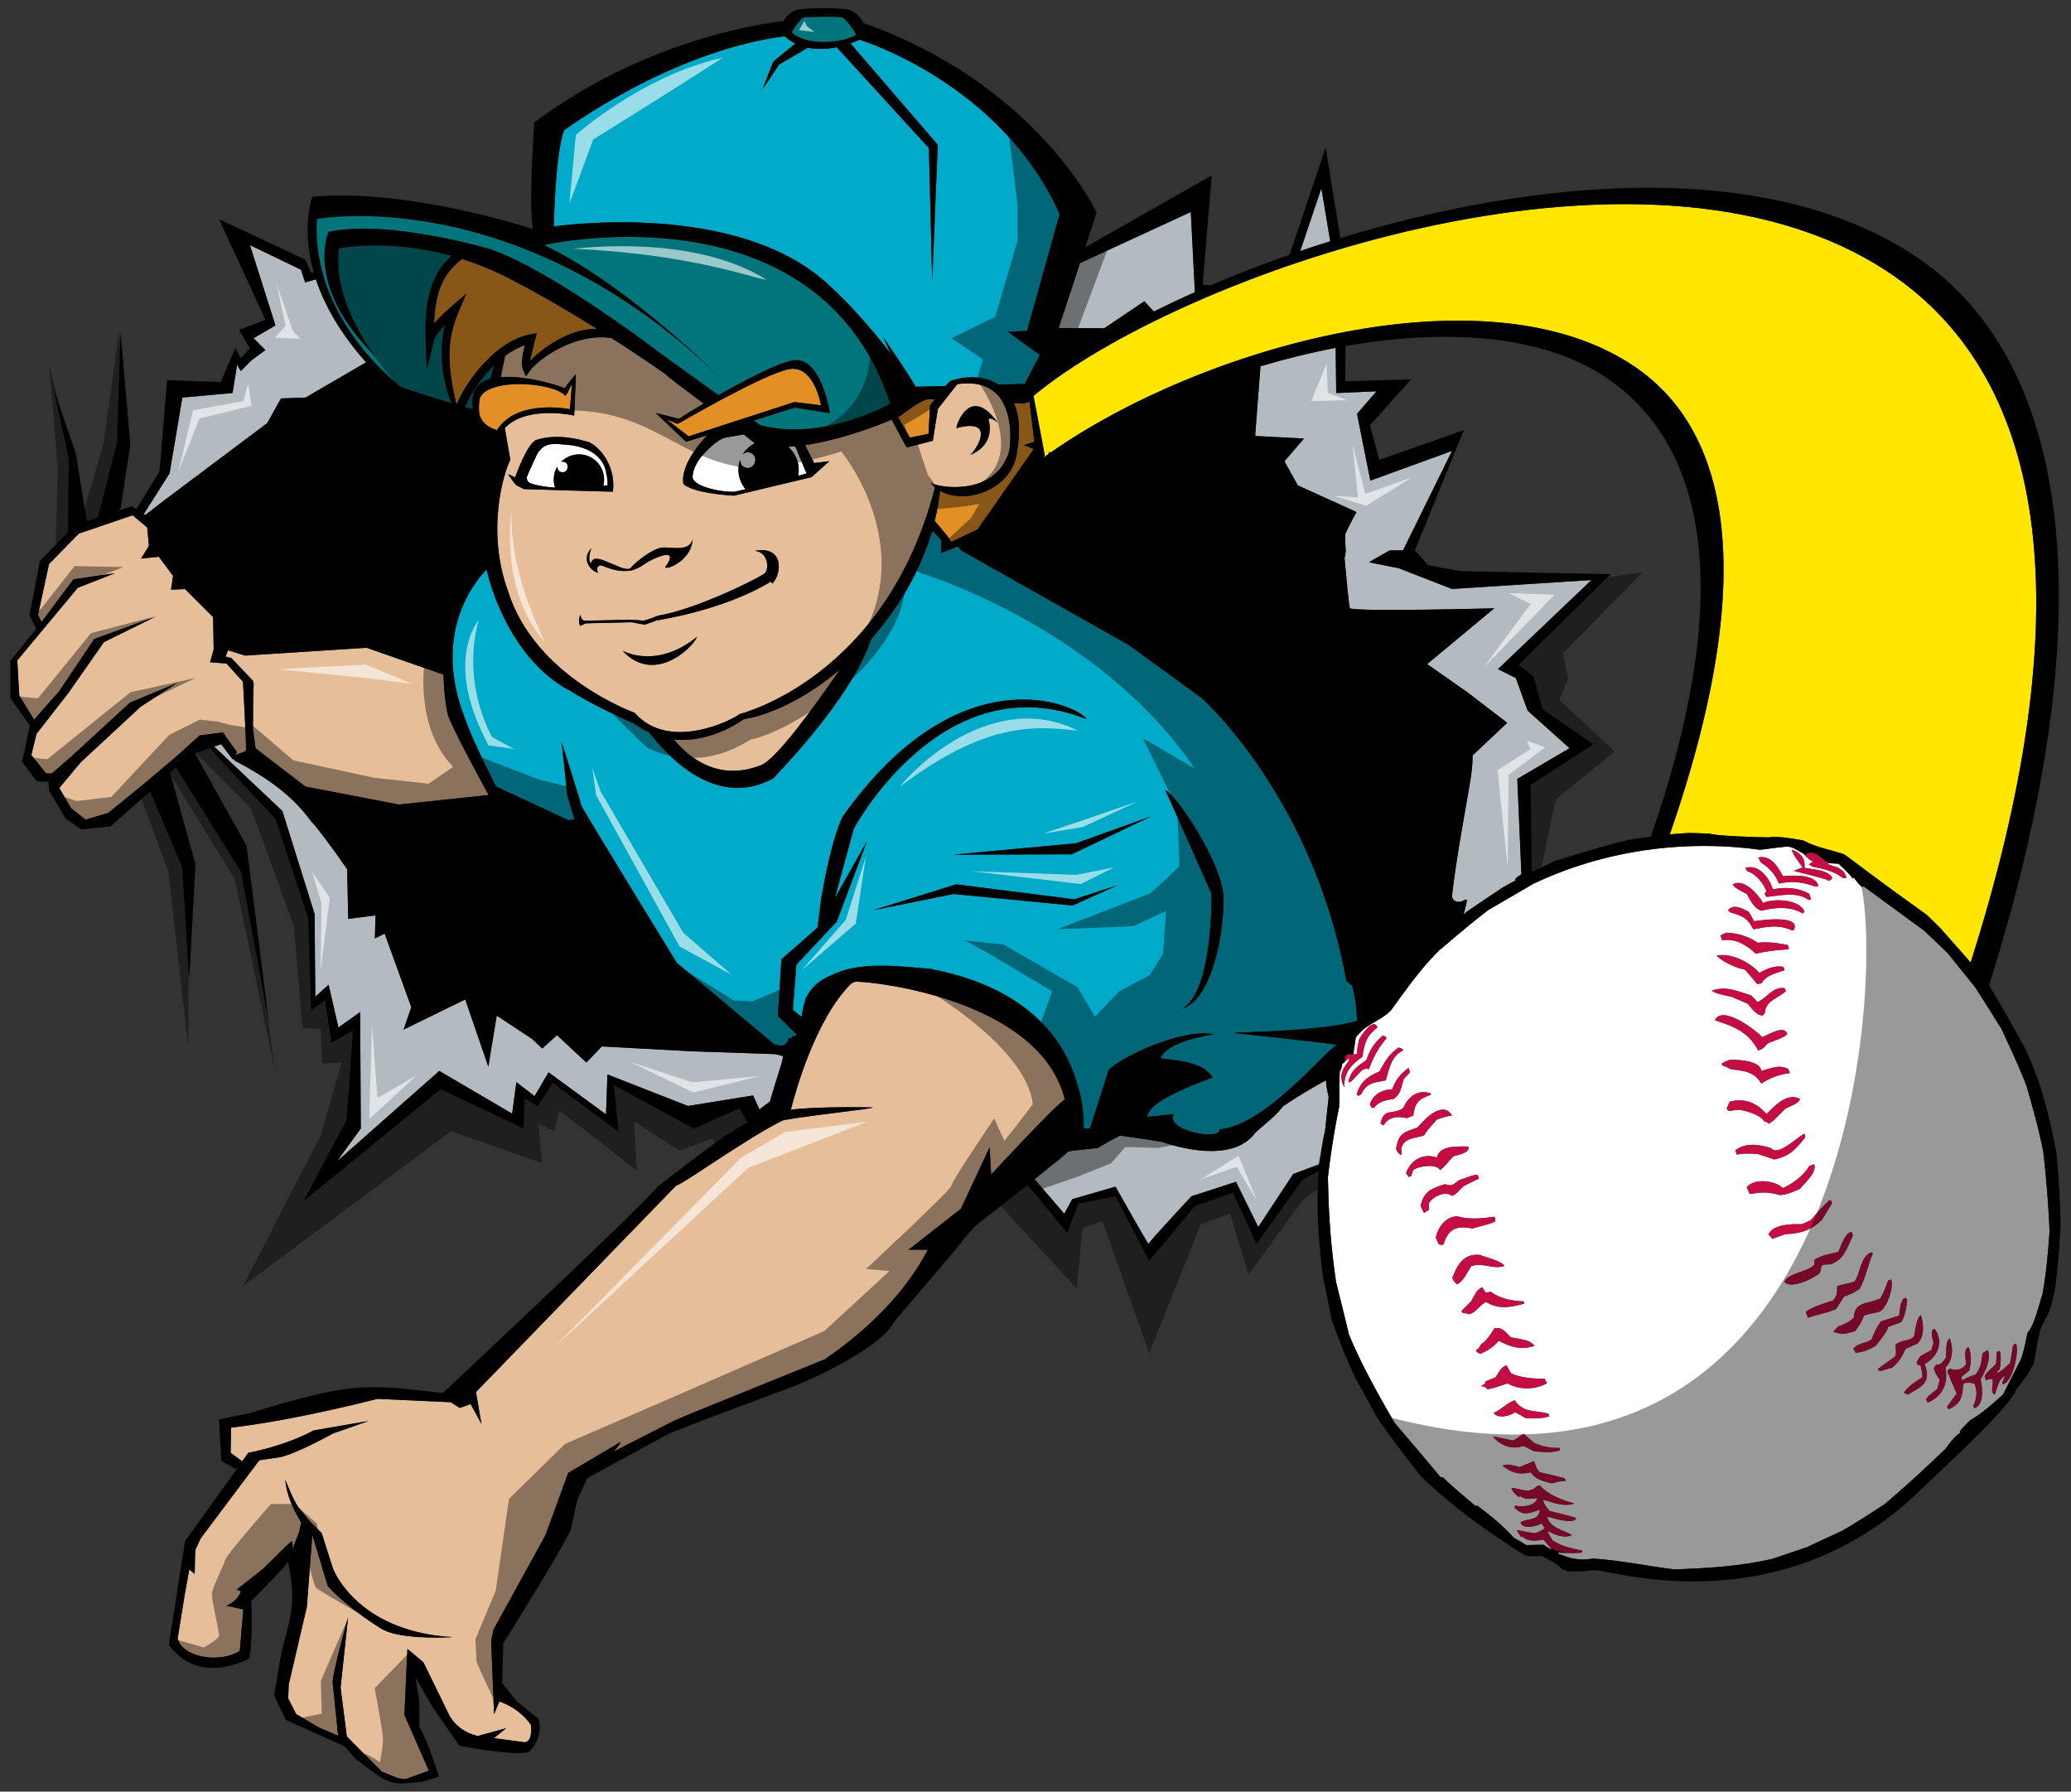 <?xml version="1.0" encoding="utf-8"?>
<!-- Generator: Adobe Illustrator 17.0.0, SVG Export Plug-In . SVG Version: 6.00 Build 0)  -->
<!DOCTYPE svg PUBLIC "-//W3C//DTD SVG 1.1//EN" "http://www.w3.org/Graphics/SVG/1.1/DTD/svg11.dtd">
<svg version="1.1" id="Layer_1" xmlns="http://www.w3.org/2000/svg" xmlns:xlink="http://www.w3.org/1999/xlink" x="0px" y="0px"
	 width="199.999px" height="173px" viewBox="0 0 199.999 173" style="enable-background:new 0 0 199.999 173;" xml:space="preserve"
	>
<rect x="0" y="0" width="199.999" height="173" fill="#333333" stroke="none"/>
<path id="color7" style="fill:#FFE600;" d="M190.306,92.943c-1.318-1.529-2.805-3.168-2.84-3.229
	c-0.463-0.464-0.922-0.936-1.406-1.379c-5.348-3.828-6.617-4.876-7.965-5.844c-1.316-0.438-2.748-0.673-3.961-1.342
	c-0.047,0.019-2.414-0.496-3.283-0.29c-0.535,0.021-5.533-0.151-5.695-0.361c-0.684-0.024-1.369-0.051-2.057-0.064
	c-0.617,0.029-1.232,0.08-1.846,0.139c9.73-28.063,4.156-40.035-3.375-45.162c-14.287-9.724-41.818-1.933-56.398,8.276
	c-0.049-0.014-0.104-0.023-0.17-0.038c-0.014,0.066-0.036,0.127-0.051,0.193c-0.182,0.129-0.372,0.257-0.55,0.386l0.192-0.237
	l-1.092-5.765c13.759-11.483,58.64-27.738,82.484-11.991C198.214,36.751,200.89,59.709,190.306,92.943z"/>
<path id="color6" style="fill:#00757B;" d="M76.449,3.121c0,0,0.829-1.435,1.247-1.451c0.574-0.027,2.951-0.122,3.641,0.021
	c0.312,0.067,1.137,1.231,1.352,1.666C81.502,4.135,77.929,4.525,76.449,3.121z M45.66,39.523c-0.07-0.398-0.075-0.846,0.029-1.36
	c0.179-0.869,0.819-1.35,1.677-1.587l0.353-1.313c-1.303,1.268-2.308,2.84-2.831,4.041C45.158,39.382,45.419,39.455,45.66,39.523z
	 M52.525,23.661c8.073,3.805,17.187,12.96,17.187,12.96c-19.744-19.18-39.116-15.472-39.116-15.472
	c-0.453,8.249,5.431,14.023,8.056,16.174c0.67,0.288,2.894,0.992,4.934,1.6c-0.658-1.656-1.324-4.33-0.635-7.532
	c-0.665,0.692-0.974,1.166-1.03,1.398l-0.709,2.91l-0.114-3.006c-0.166-4.473,0.951-6.584,2.515-7.99
	c-6.2-1.708-10.889-0.723-10.889-0.723c-0.645,5.33,3.556,10.46,3.556,10.46c-6.93-6.82-4.559-12.047-4.559-12.047
	c5.764-1.261,15.574,1.649,15.574,1.649c5.835,1.97,15.713,9.527,15.713,9.527l6.371,4.584c2.516-1.43,5.624-3.054,7.141-3.349
	c2.792-0.539,3.631,5.088,3.631,5.088l-3.405-0.529l-3.266,1.029c-0.024,0.004-0.043-0.004-0.071,0.004
	c-0.045,0.01-0.072,0.038-0.11,0.055l-0.506,0.158l0.615,0.442c6.146,1.626,12.566-2.078,12.566-2.078
	C78.956,17.637,52.525,23.661,52.525,23.661z"/>
<path id="color5" style="fill:#E28F26;" d="M50.029,27.351c0.031-0.019,3.149,1.612,7.628,4.408c-2.772-0.038-5.2,1.85-6.476,3.09
	c0.087-0.472,0.358-1.478,0.417-1.721l0.237-0.962L51.19,32.29c-3.25,0.641-6.061,4.309-7.104,6.781l-0.004-0.001
	c-0.982-4.107-0.895-6.355,0.22-8.996l0.723-1.714l-1.368,1.186c-0.576,0.497-1.23,1.108-1.733,1.694
	c0.103-3.511,1.184-5.068,2.693-6.233C46.345,25.552,48.167,26.301,50.029,27.351z M54.614,38.23l-0.174-0.16
	c-0.356-0.31-1.101-0.593-2.057-0.773c-2.639-0.503-5.784-0.103-6.069,1.278c-0.396,1.972,0.65,2.634,1.679,2.964
	c1.708-2.708,5.835-2.235,7.048-2.03l0.192-2.438c-0.137,0.233-0.316,0.705-0.471,0.94L54.614,38.23z M76.221,35.642
	C73.81,36.07,65.685,40.81,65.685,40.81l-0.292,0.12l-1.022-0.456l2.125,1.665l0.076-0.026l10.151-3.292l2.565,0.315
	C79.286,39.135,78.633,35.217,76.221,35.642z M89.677,38.543c-0.879,0.093-2.513,1.501-2.817,1.66c0,0-0.055,0.026-0.14,0.063
	l1.159,1.992l1.792-0.37l0.144-2.733c0,0,0.196-0.257,0.464-0.602C89.957,38.542,89.733,38.537,89.677,38.543z M99.892,42.668
	l-0.47-3.865c-0.189,0.057-0.379,0.115-0.571,0.169c0,0-0.359-0.02-0.929-0.05c0.488,1.118,0.657,2.667,0.29,4.775
	c-0.466,3.564-4.934,5.114-7.43,3.697c-0.099,0.979-0.282,1.946-0.516,2.902l1.171,1.394l0.442,0.631l2.524-1.199l5.426-7.761
	l-0.947-0.378L99.892,42.668z"/>
<path id="color4" style="fill:#00AAC8;" d="M53.481,21.868c0,0,0.133-7.063,0.989-9.276c0,0,10.219-7.644,21.299-9.094
	c0,0,0.349,0.368,1.044,0.702l-2.13,1.744l-1.06,2.696l1.626-2.41l2.77-1.627c0.743,0.155,1.669,0.191,2.788-0.038l8.897,9.735
	l0.323,12.859l0.534-13.177L82.129,4.19c0.284-0.103,0.576-0.218,0.879-0.356c0,0,13.62,4.12,19.324,16.834L99.178,31.95
	l-1.847,0.087l3.093,2.233l-1.46,2.805l-2.537,0.064c-1.296-0.836-2.982-0.855-4.298-0.463l-0.32,0.112
	c-0.077,0.028-0.263,0.22-0.49,0.481l-2.895,0.076c-0.21-0.506-3.153-4.834-3.153-4.834l0.738,1.623c0,0-2.974-3.937-5.851-6.495
	C71.373,19.185,53.481,21.868,53.481,21.868z M119.093,99.739c0,0,9.09,0.971,10.012,1.154c-1.154,0.554-6.82,7.751-11.342,8.166
	c0.139,1.153-5.352,0.079-4.389-1.478c-0.738,0.048-1.893,0.22-2.584,0.268c0.092-0.693,0.701-1.713,6.322-3.818
	c-0.971-1.521-3.414-1.616-5.029-1.846c0.664-1.731,5.168-2.307,5.168-2.307c-3.094-0.646-9.135,2.259-10.197,3.46
	c-0.369,1.199-1.799,5.628-1.799,5.628h-0.6c0-1.668-0.168-2.873-0.619-4.283c-1.103-3.923-4.354-9.075-13.661-11.026
	c-0.058-0.005-0.111-0.008-0.168-0.013c-0.087-0.027-0.18-0.059-0.268-0.086c-3.198-0.243-6.945-0.799-9.744,0.658
	c-1.042,0.439-1.816,1.081-2.274,2.006c-0.037,0.052-0.078,0.095-0.114,0.149c-0.012,0.075-0.023,0.157-0.035,0.234
	c-0.177,0.466-0.294,0.989-0.333,1.586c-0.077-0.061-0.145-0.126-0.215-0.191c0.004,0.021,0.005,0.041,0.009,0.061l-0.665-0.57
	l0.341-4.347l3.898-4.153l2.92-7.778l-3.104,5.516l1.826-6.71c0,0,8.608-16.108,22.5-10.568c-0.938-1.449-12.358-6.478-23.608,9.46
	c-1.194,2.557-2.045,7.927-2.045,7.927l-0.341,2.728l-3.494,3.067l-0.341,5.455l1.839,1.838c-0.13,0.103-0.288,0.154-0.45,0.153
	c0.002,0.039,0.016,0.093,0.009,0.121c-0.126,0.021-0.252,0.041-0.374,0.062c-0.043,0.412-0.384,0.809-0.905,0.68
	c-0.147-0.036-0.295-0.057-0.442-0.083l-9.443-7.894c0,0-9.215-15.015-9.215-15.178s-1.897-6.124-1.897-6.124l0.542,5.149
	l0.705,2.33l-0.597,0.055L47.9,75.945c0,0-2.331-4.553-3.036-6.667c-3.05-7.939,0.728-12.832,2.122-14.284
	c0.056,0.218,0.11,0.436,0.173,0.65c-0.001,0.001-0.003,0.003-0.005,0.004c0.026,0.046,1.83,7.777,7.789,11
	c0.041,0.02,0.08,0.02,0.117,0.047c1.589,1.084,5.855,3.072,6.166,3.162c0.481,0.362,0.966,0.631,1.451,0.858
	c1.391,1.751,6.169,7.598,11.99,4.454c2.589-2.733,7.785-8.503,9.491-13.494c2.584-2.931,4.682-6.464,5.813-10.255l0.066,0.031
	c-0.004-0.078,0.003-0.155,0.021-0.229l0.874,0.972l-0.063,1.199l1.642-0.627l0.284,0.365l16.181,9.131l7.092,5.157
	c0,0,10.76,9.546,13.955,27.317c0.578,0.453,0.578,0.453,0.578,0.453l0.316,1.564l0.15,1.827
	C127.484,99.602,119.753,99.651,119.093,99.739z M107.931,85.477l-4.176,1.363l-11.42-1.449l-7.976,2.493l7.721-1.556l11.506,1.108
	L107.931,85.477z M111.169,78.828l-7.252,2.599l-11.901,1.106l11.483-0.04L111.169,78.828z M118.16,86.499
	c-0.256-3.238-4.262-9.375-5.627-10.227L117,86.308c0,0,0.166,9.461-2.846,11.101C116.964,96.556,118.244,90.335,118.16,86.499z"/>
<path id="color3" style="fill:#B4BBC0;" d="M128.458,23.294c-0.979,0.307-1.943,0.624-2.898,0.949l2.047-6.066
	C127.607,18.178,128.085,20.994,128.458,23.294z M123.937,106.799c-0.691,0.831-0.691,0.831-2.672,2.536
	c-1.939,2.677-6.322,1.845-9.09,0.923c-1.338-0.229-2.676-0.415-4.014-0.6c-0.738,0.37-1.476,0.784-2.168,1.2
	c-0.967,0.092-1.891,0.184-2.813,0.321c-0.266,0.266-1.608,1.357-3.27,2.685l2.869,3.339l0.768-1.409l4.178-1.209
	c0,0,3.199,5.701,3.199,5.527c0-0.175,4.131-4.597,4.131-4.597l4.305-1.396l2.15,4.363l3.375-5.12l2.504-0.938
	c0.027-0.273,0.064-0.544,0.119-0.814h0.006c0.002-0.023,0.008-0.046,0.01-0.069c0.02-0.083,0.031-0.167,0.053-0.25
	c0.012-0.045,0.002-0.082,0.008-0.124c0.102-0.663,0.217-1.323,0.377-1.973c0.115-1.091,0.233-2.184,0.348-3.277
	c-0.145-0.591-0.242-1.106-0.26-1.604C126.658,105.071,125.292,105.895,123.937,106.799z M110.513,29.088l0.914,0.994
	c1.268-0.629,2.584-1.253,3.963-1.866l-0.395-7.745l-10.697,4.937l-2.063,6.264l4.405,0.025L110.513,29.088z M27.129,38.477
	l2.38-0.088l5.843-3.401c-2.614-2.934-4.067-5.664-4.843-8.009l-1.047,0.289l-0.393-1.221l-4.937-2.38l2.469,7.758l-2.116,1.234
	l1.146,1.146l-1.322,0.97l-1.058,1.058l-0.353-0.617l-0.441,2.733l-4.849,0.441l-1.234,7.317l-2.486,3.929l0.139,0.093l1.906-1.466
	l9.874-7.405L27.129,38.477z M66.845,101.518l-8.727-0.473l-1.488,1.556l-2.841-2.639h-0.001l-1.42,1.285l-1.015-0.946l-3.382-2.233
	l-0.812,4.938l-2.232-6.494l-5.953,2.909l0.744-2.166l-2.571-7.104L36.2,90.625l0.067-2.232l-2.638,0.339l-0.103-4.795
	c-1.225-1.799-3.195-4.429-3.416-4.541c-1.951-2.721-4.528-4.415-7.464-5.963c-0.016-0.068-0.049-0.133-0.09-0.194l-0.059,0.114
	l-1.142-1.494c-0.224,0.08-0.448,0.155-0.672,0.233l6.586,6.22l3.112,9.946l0.068,7.982l1.285-1.15l0.947,4.127l2.097-1.487
	l0.068,11.229l-2.301,3.18l9.878-8.728l7.036,4.127l0.406-3.045l1.759,1.353l1.353-2.3l5.547,4.06l0.135-3.855l7.78,3.045
	l6.291-1.016l0.608,1.354l1.013-0.769c0.835-2.922,1.104-3.378,1.282-4.375l-0.737-0.201L66.845,101.518z M147.527,68.623
	l-1.146-3.153l-1.719-0.86l9.027-8.599l-13.471,0.86l-5.158-2.006l-2.867-0.573l2.006-1.146h1.291l4.729-9.602l-7.883,2.866
	l-1.289-6.449l1.887-2.176l-3.895,0.17c0,0-0.025-2.01-0.053-4.364c-2.436,0.465-4.887,1.067-7.32,1.797l0.057,0.013l-0.504,6.562
	c0.012,0.047,0.025,0.093,0.039,0.14l4.668,0.244l-1.885,2.201l1.287,2.319l5.67,2.576c0,0-0.75,1.352-1.105,2.163
	c0.002,0.406,0.008,0.812,0.043,1.219c0.062,0.273,0.012,0.643-0.092,1.064c0.162,1.863,0.422,4.569,0.51,4.829
	c0.129,0.386,13.947,0.022,13.947,0.022l-6.477,5.389l3.865,2.705l3.865,2.963l-3.344,3.154c0.01,1.272-0.24,2.574-0.461,3.845
	c-0.555,3.192-1.137,6.37-1.514,9.589c-0.086,0.738,0.789,0.885,1.232,0.473c0.047,0.01,0.088,0.029,0.141,0.029
	c0.029,0,0.051-0.013,0.078-0.016c-0.115,0.559-0.23,1.051-0.348,1.429c0.119-0.098,0.234-0.193,0.361-0.3
	c1.166-0.799,2.316-1.566,3.467-2.334c0.256-0.141,0.475-0.262,0.672-0.37c0.043-0.019,0.084-0.038,0.123-0.066
	c0.131-0.071,0.264-0.144,0.381-0.206c-0.002-0.053-0.004-0.104-0.006-0.157c0.168-0.178,0.373-0.317,0.588-0.447l-0.4-9.204
	l5.047-2.968L147.527,68.623z"/>
<path id="color2" style="fill:#E6BE99;" d="M102.828,106.157c-0.001,0.002-0.003,0.005-0.004,0.007
	c-1.078,0.727-7.109,7.255-7.109,7.255l-0.143-2.634l-2.772,5.932l-5.054,3.959h1.867c-2.246,4.255-5.844,7.759-9.96,10.578
	l-12.848,5.208l-1.69,0.716l-5.873,2.995c0.326-0.336,0.589-0.667,0.708-0.943l-5.082,3l-2.184,5.995l-5.024,9.134l-0.228,1.045
	l0.278,7.128l0.513-1.232c0,0,1.832,0.521,3.042,2.244c0,0,0.252,1.634-0.613,1.69l-2.7-0.363l-0.254-0.034l0.136-0.111l1.044-0.849
	l-1.417,0.391l-1.303,0.359c0,0-1.768-0.268-2.74-1.938l-2.528-5.175l-1.545-1.292l-0.29,6.374c0,0,1.708,3.905,2.362,5.383
	l-2.251,0.816c-0.259-0.01-0.503-0.06-0.752-0.101l-1.528-0.608l-3.395-3.413l-0.6-4.715l0.682-6.391l0.041-0.389
	c0,0-0.037,0.131-0.095,0.34c-0.313,1.116-1.304,4.733-1.399,5.888l0.535,5.204l-1.894-0.818l-2.156-1.276l-0.771-1.508l0.046-1.329
	l0.743-3.188l1.011-4.339l0.529-6.948l1.491,4.95c2.063,2.272,5.297,4.194,5.297,4.194c0.045,0.026,0.101,0.046,0.151,0.07
	c0.728,0.348,1.792,0.532,2.864,0.626c1.883,0.162,3.762,0.041,3.762,0.041c-1.666-0.092-3.095-0.368-4.335-0.749
	c-0.421-0.128-0.815-0.269-1.19-0.42c-4.771-1.927-6.056-5.481-6.056-5.481l-1.083-3.4l-1.101-1.094l-0.965-1.176
	c-0.595-0.62-1.444-2.878-1.444-2.878c0.128,1.604,0.895,3.11,1.537,4.122l-0.199,0.919l-0.64,1.647
	c0.009-0.264-0.005-0.522-0.02-0.783c-0.139,0.095-0.452,0.355-0.452,0.355l-2.328,2.296c0,0-2.426,1.944-2.608,2.051l0.424,0.156
	c-0.342,1.017-1.396,1.401-1.396,1.401l1.629,0.357l-0.34,3.994c-1.765,1.209-5.466,0.736-6.008-1.164l0.678-4.191l0.452-2.497
	l0.519,0.439c-0.003-0.399,0.056-2.304,0.056-2.304l0.531-1.146l5.654-7.534l2.008-0.295c1.664-0.368,5.126-2.297,5.126-2.297
	l3.425-1.201l-5.313,0.914c-2.893,1.562-6.309,2.161-6.309,2.161l-0.588,0.823l-1.116-0.828l0.041-2.427
	c6.244-0.714,14.116-2.777,14.116-2.777l7.11,0.325l0.854,0.55l1.057-0.374l1.042,1.925l-0.528-3.084l19.329-19.936
	c0.66-0.119,7.027-4.725,10.365-6.321c3.507-0.6,8.327-1.041,8.649-1.227c0,0-5.354-0.124-7.936,0.223
	c0.412-1.646,2.355-8.755,5.843-12.202c0.128-0.067,0.266-0.124,0.422-0.166C84.976,94.804,100.48,96.713,102.828,106.157z
	 M49.219,44.544l0.066-0.132l-0.534-3.075c1.896-2.038,5.866-1.373,6.435-1.263c0,0,0.002,0,0.004,0.001l0.261,0.056l0.168-4.013
	c-0.007,0.008-0.681,0.749-1.081,1.38c-0.263-0.179-3.665-1.286-6.185-1.083l0.422-2.053c0.598-0.441,1.238-0.8,1.907-1.024
	c-0.232,0.958-0.384,1.823-0.179,2.321l0.28,0.676l0.429-0.577c0.818-1.101,4.318-3.661,7.84-3.117
	c1.642,1.048,3.423,2.227,5.279,3.524c-0.096,0.038,2.246,1.772,3.632,2.807c-1.418,0.835-2.412,1.466-2.373,1.47l-2.268-0.566
	l2.931,2.782l2.042-0.633c-1.184,1.253-2.552,3.175-2.304,4.692c0.955,0.958,4.888,1.146,4.888,1.146l7.494-1.791l1.722-1.543
	l-1.469,0.185l-0.876-1.733c3.368-0.487,6.868-1.832,8.358-2.453l1.449,2.683l2.527-0.646l0.489-3.081l1.876-2.389
	c5.421-0.788,5.272,4.655,5.023,6.422c-1.245,4.329-6.496,3.667-7.604,3.111c0.129,0.16,0.273,0.304,0.428,0.433
	c-4.768,18.473-18.884,21.893-18.884,21.893c-0.589,0.523-6.774,3.694-10.111-0.117c-0.02-0.022-9.615-3.398-12.238-11.741
	C46.93,51.247,48.644,45.706,49.219,44.544z M92.354,41.341c4.113-1.096,1.718,2.423,1.302,2.605
	c2.641-1.074,1.801-3.424,1.801-3.424c0.032-0.099,0.238-0.271,0.888,0.282C93.758,37.184,92.413,40.817,92.354,41.341z
	 M67.33,61.481c-3.964,3.219-7.201,1.357-7.201,1.357C63.038,66.032,66.731,62.794,67.33,61.481z M73.889,55.323
	c-0.17,0.292-6.628,3.542-10.358,4.13c-0.898,0.367-1.366,0.48-1.366,0.48l-1.185-0.095l-4.433,0.104c0,0-0.452,0.037-0.475-0.582
	c-0.309,0.45-0.059,1.077-0.059,1.077l0.574-0.247l4.373-0.108l1.314,0.239l1.147-0.415c0,0,6.437-0.947,10.988-3.729
	c0.064,0.061,0.155,0.062,0.164,0.195c0.92-0.933,1.21-3.701-1.683-3.182C74.091,53.287,74.324,54.761,73.889,55.323z
	 M57.201,54.128c-0.104,0.115-0.143,0.232-0.139,0.349c-0.155-0.241-0.285-0.708,0.057-1.55c-1.188,1.255,0.281,2.439,0.658,2.366
	c-0.202-0.324-0.112-0.616,0.147-0.687c0.232-0.126,1.351,0.74,3.023,0.483c0.706-0.179,1.287-0.607,1.456-0.73
	c0.406-0.296,3.384-1.761,1.886,0.335c-0.36,0.503,2.465-0.377,2.594-2.592c-0.389,1.289-2.203,0.632-3.068,0.796
	c-0.869,0.167-2.344,1.273-2.932,1.969C60.274,55.357,57.646,53.364,57.201,54.128z M49.086,45.794
	c-0.013,0.099,0.751,1.049,0.751,1.049l0.747,0.38c0,0,8.281,0.271,8.607,0.252c0.344-2.9-1.773-4.706-2.495-4.839
	c-0.626-0.148-2.72-0.819-4.862-0.173c-0.921,0.278-2.085,3.633-2.085,3.633L49.086,45.794z M65.066,71.403
	c2.925,3.463,6.09,3.443,8.502,2.451c1.533-0.692,5.266-5.888,7.528-9.189c-2.661,2.25-5.583,3.886-8.399,4.613
	c-0.014,0.013-0.778,0.128-0.871,0.171C71.778,69.472,68.712,71.791,65.066,71.403z M21.521,70.725l1.354,1.885l-0.148,0.292
	c0.326-0.11,0.649-0.225,0.973-0.342l-0.011-0.084c0.026-0.012,0.048-0.029,0.073-0.045c0.035-0.664-0.298-6.594-0.298-6.594
	l-1.59-1.768l-1.59-0.118l0.353-1.237l-0.059-3.122l-2.71-2.71l-1.353,0.06l0.2-1.327l-1.378-1.854l-1.708,0.177l0.753-1.236
	l-0.165-1.767l-1.413-1.178L7.62,51.523l-2.886,2.945l-1.06,4.889l0.331,0.716L7.09,55.94l4.006-0.588l-3.593,1.413L1.67,63.774
	l0.189,3.374l1.434,2.353l2.442-2.781l3.357-5.007l5.949-2.179l-5.006,2.474l-3.416,4.889l-3.092,3.969l-0.501,2.04l1.414,1.767
	L5,74.694l1.855-1.611l5.714-5.243l4.535-1.884l-3.534,2.297l-5.772,5.36l-2.071,2.476l1.128,1.942l1.414,1.119l2.179-0.648
	l3.475-2.828l3.063-2.591l2.297-2.062L21.521,70.725z M24.466,65.777l-0.001,0.179l0.034,0.032l-0.046,1.323l-0.025,3.05l0.25,1.89
	l4.821,3.701l9.027,1.736l8.665-0.919c-0.64-1.164-3.662-6.7-3.953-7.815c-0.114-0.436-0.374-1.91-0.406-3.811L35.4,62.549
	l-11.727,0.757l-1.656-0.517l-0.236,0.618l0.564,0.133L24.466,65.777z"/>
<path id="fill_1_" style="fill:#FFFFFF;" d="M197.333,111.274c-0.408-2.17-1.033-4.342-1.641-6.467
	c-0.807-1.996-0.807-1.996-2.408-5.458c-0.836-1.341-1.674-2.68-2.533-4.013c-0.709-0.888-1.414-1.757-2.117-2.626
	c-0.174-0.216-0.35-0.432-0.521-0.647c-0.158-0.155-0.318-0.308-0.477-0.463c-0.607-0.59-1.223-1.177-1.834-1.745
	c-1.943-1.424-3.887-2.849-5.83-4.272c-0.049,0.018-0.096,0.034-0.17,0.061c-0.457-0.452-0.457-0.452-0.748-0.887
	c-0.049,0.017-0.098,0.035-0.168,0.061c-0.109-0.229-0.109-0.229-1.318-1.408c-0.314-0.026-0.629-0.046-0.951-0.052
	c-0.051-0.001-0.098-0.009-0.148-0.009c0.131,0.142,0.131,0.142,1.045,0.432c0.529,0.347,0.611,0.426,0.809,0.973
	c-0.102,0.011-0.205,0.021-0.336,0.04c-0.898-0.697-1.855-0.889-2.959-1.109c-0.115-0.093-0.221-0.162-0.352-0.223
	c0.15-0.108,0.309-0.192,0.441-0.269c-0.322-0.086-0.576-0.344-0.809-0.605c-0.047-0.051-0.094-0.104-0.141-0.154
	c-0.494-0.252-1.023-0.68-1.596-0.688c-0.854,0.094-1.711,0.188-2.58,0.315c-0.889-0.124-1.781-0.216-2.676-0.279
	c-0.566-0.039-1.133-0.065-1.699-0.08c-6.021-0.161-12.09,1.057-17.525,3.634c-0.053,0.029-0.104,0.06-0.156,0.091
	c-0.479,0.279-0.963,0.563-1.447,0.846c-0.924,0.539-1.85,1.079-2.779,1.619c-1.742,1.36-1.742,1.36-4.691,3.855
	c-1.457,1.418-2.656,3.02-3.848,4.657c-0.289,0.399-0.58,0.801-0.871,1.203c-1.119,1.077-2.428,1.258-3.371,2.595
	c-0.072,0.526-0.146,1.055-0.242,1.59c-0.002,0.012-0.002,0.023-0.004,0.035c0.127-0.021,0.256-0.039,0.391-0.034
	c-0.027-0.447-0.027-0.447,0.18-1.439c0.23-0.407,1.402-2.152,1.766-1.151c-1.061,0.868-1.229,1.441-1.449,2.844
	c-0.516,0.363-0.908,0.698-1.197,1.076c-0.369,0.486-0.56,1.046-0.57,1.853c-0.289-0.626-0.326-1.056-0.182-1.479
	c0.111-0.327,0.326-0.651,0.637-1.057c0.014-0.113,0.035-0.201,0.031-0.28c-0.142,0.119-0.281,0.248-0.422,0.373
	c-0.084,0.074-0.17,0.143-0.25,0.221c-0.039,0.338-0.039,0.338-0.236,0.76c-0.002,0.035-0.002,0.069-0.004,0.104
	c-0.072,1.071-0.004,2.142-0.039,3.197c-0.326,1.576-0.596,3.158-0.822,4.749c-0.1,0.703-0.193,1.406-0.275,2.113
	c0.002,0.217,0.014,0.426,0.018,0.641c0.063,3.223,0.295,6.29,0.773,9.5c0.422,1.68,0.848,3.384,1.254,5.095
	c1.23,2.949,2.799,5.722,4.395,8.485c1.494,1.749,2.992,3.496,4.471,5.276c0.047-0.018,0.094-0.034,0.143-0.051
	c1.725,1.639,3.049,2.612,3.174,2.811c0.072-0.026,0.117-0.045,0.168-0.061c1.279,0.936,2.518,1.971,3.59,3.145
	c0.398,0.207,0.781,0.444,1.164,0.683c0.561-0.015,1.121-0.029,1.658-0.034c0.012,0.007,0.035,0.023,0.051,0.033c0,0,0,0,0.002,0
	c0.193,0.127,0.59,0.434,0.768,0.369c-0.014-0.014-0.025-0.026-0.037-0.04c-0.178-0.133-0.281-0.291-0.459-0.506
	c-0.105-0.116-0.213-0.237-0.314-0.347c-0.639,0.099-1.533,0.233-2.025-0.315c-0.049,0.018-0.098,0.035-0.146,0.053
	c-0.131-0.221-0.266-0.444-0.424-0.656c0.24-0.005,0.967,0.217,1.803,0.291c0.406-0.146,0.406-0.146,0.908-0.463
	c-0.092-0.184-0.209-0.355-0.316-0.505c-0.272,0.287-1.971,0.659-2.006-0.109c0.832-0.382,1.736-0.116,1.859-1.187
	c-1.062,0.333-1.6,0.635-2.432-0.169c0.021-0.09,0.02-0.168,0.027-0.226c0.725,0.144,1.965,0.071,2.16-0.729
	c-0.566,0.072-1.182,0.159-1.654-0.182c-0.049,0.018-0.098,0.034-0.168,0.06c-0.354-0.303-0.531-0.425-0.688-0.855
	c0.955,0.032,1.465,0.547,2.316-0.003c0.037-0.122,0.037-0.122,0.416-0.26c0.754,0.886,2.244,1.505,3.355,1.748
	c-1.047,0.381-2.029-0.101-3.037-0.353c0.133,0.517,0.307,0.696,0.637,1.088c2.426,0.602,2.426,0.602,2.582,0.734
	c-0.432,0.589-2.238-0.078-2.816-0.191c0.262,1.092,1.484,1.267,2.393,1.773c-0.621,0.359-1.723,0.005-2.238-0.375
	c-0.014,0.033-0.053,0.073-0.092,0.113c0.143,0.245,0.293,0.515,0.445,0.783c0.979,0.606,1.566,0.698,2.895,0.998
	c-0.031,0.064-0.061,0.13-0.092,0.194c-0.469,0.037-0.926,0.04-1.387,0.026c-0.285-0.009-0.568-0.019-0.857-0.049
	c0.02,0.049,0.035,0.097,0.053,0.146c1.244,0.463,1.996,0.677,3.313,0.441c2.594,0.166,5.219,0.723,7.814,1.047
	c3.219-0.114,6.363-0.284,9.518-1.021c1.127-0.383,2.254-0.764,3.361-1.137c1.123-0.543,2.256-1.061,3.387-1.577
	c1.381-0.799,2.73-1.69,4.084-2.559c3.01-2.625,3.01-2.625,5.855-5.327c0.42-0.557,0.859-1.201,1.451-1.577
	c-0.027-0.071-0.043-0.118-0.059-0.166c0.35-0.371,0.686-0.705,1.02-1.046c1.185-0.67,2.148-1.584,3.15-2.459
	c0.604-1.162,1.182-2.314,1.762-3.468c0.287-0.913,0.287-0.913,0.609-2.482c0.729-0.886,1.068-2.624,1.449-3.732
	c0.373-2.021,0.543-4.077,0.691-6.122C197.826,116.347,197.624,113.781,197.333,111.274z M149.611,136.752
	c-0.738,0.268-1.506,0.223-2.279,0.182c-0.342-0.201-0.682-0.4-1.039-0.569c-0.502,0.398-1.682,0.638-2.047,0.07
	c0.744-0.323,1.272-0.946,2.033-1.224c0.816,1.215,1.828,0.955,3.184,1.273C149.574,136.577,149.574,136.577,149.611,136.752z
	 M130.31,104.521c-0.018-0.048-0.059-0.087-0.092-0.103c0.25-1.017,0.805-1.408,1.621-1.978c0.039-0.026,0.074-0.051,0.113-0.078
	c0.357-1.02,0.736-1.613,1.551-2.339c0.111,0.013,0.225,0.026,0.322,0.071c0.016,0.047,0.033,0.094,0.059,0.165
	c-0.523,0.635-0.889,1.193-1.197,1.817c-0.178,0.357-0.338,0.737-0.496,1.168C131.478,102.912,130.833,104.331,130.31,104.521z
	 M131.453,105.668c-0.096,0.034-0.182,0.094-0.291,0.159c-0.051-0.062-0.1-0.125-0.142-0.163c0.346-1.203,1.094-1.743,2.195-2.198
	c0.523-0.951,0.875-1.607,1.77-2.258c0.021-0.016,0.039-0.031,0.061-0.047c0.08,0.005,0.141,0.019,0.193,0.035
	c0.121,0.038,0.199,0.105,0.279,0.225c-1.168,0.559-1.34,1.719-1.691,2.893c-0.002,0.004-0.002,0.007-0.002,0.011
	c-0.008,0.001-0.012,0.002-0.02,0.003C132.636,104.563,131.982,104.539,131.453,105.668z M132.705,106.965
	c-0.08,0.003-0.16,0.006-0.24,0.007c-0.045-0.118-0.111-0.229-0.178-0.34c0.328-0.954,1.158-1.415,2.166-1.457
	c0.322-0.899,0.805-1.503,1.574-2.053c0.051,0.143,0.104,0.286,0.131,0.438c-0.195,0.205-0.391,0.408-0.586,0.615
	c-0.32,0.898-0.234,1.433-1.037,1.966C133.876,106.19,133.066,106.403,132.705,106.965z M133.615,108.657
	c-0.098-0.047-0.197-0.091-0.293-0.137c0.277-1.608,1.213-0.817,2.195-1.523c0.484-1.118,1.436-1.84,2.641-1.413
	c0.008,0.022,0.025,0.071,0.018,0.127c-1.285,0.466-1.518,0.792-1.693,2.015c-0.191,0.068-0.404,0.147-0.611,0.248
	C134.927,107.75,134.097,107.836,133.615,108.657z M135.298,111.521c-0.26-0.12-0.363-0.326-0.48-0.579
	c0.258-1.522,0.721-1.583,2.078-2.072c0.715-0.853,2.441-2.636,3.328-1.153c-0.688,0.114-0.688,0.114-1.473,0.397
	c-0.957,1.076-0.957,1.076-1.227,1.522c-0.785,0.285-1.926,0.186-2.211,1.261C135.382,111.383,135.382,111.383,135.298,111.521z
	 M136.281,113.563c-0.07,0.026-0.143,0.054-0.238,0.087c-0.078-0.134-0.176-0.26-0.266-0.362c0.457-1.27,1.654-1.973,2.98-1.511
	c0.281-1.232,2.074-1.047,3.035-1.071c0.232,0.642-1.055,0.811-1.412,0.941c-0.469,0.413-0.822,0.999-1.318,1.34
	c-0.289-0.649-2.086-0.402-2.59-0.005C136.406,113.167,136.337,113.354,136.281,113.563z M137.999,116.821
	c-0.158,0.084-0.309,0.192-0.482,0.309c-0.109-0.232-0.219-0.459-0.328-0.688c0.336-1.442,1.037-1.67,2.365-2.097
	c0.646,0.224,0.803,0.06,1.32-0.37c1.357-0.493,1.357-0.493,1.773-0.535c0.113,0.094,0.113,0.094,0.184,0.364
	c-0.482,0.229-0.988,0.467-1.488,0.729c-0.365,0.322-0.658,0.777-1.135,0.949c-0.574-0.547-1.912,0.073-2.217,0.723
	C138.003,116.39,138.001,116.604,137.999,116.821z M139.4,120.166c-0.168,0.061-0.168,0.061-0.467-0.02
	c-0.078-0.214-0.18-0.421-0.279-0.627c0.223-1.022,0.932-2.034,2.08-2.072c1.145,0.34,2.391,0.21,3.598,0.044
	c0.084,0.238,0.084,0.238,0.051,0.438c-0.283,0.185-0.283,0.185-2.201,0.69C140.73,118.335,139.878,118.591,139.4,120.166z
	 M140.708,124.003c-0.221-0.163-0.338-0.336-0.455-0.589c0.471-1.303,1.146-2.41,2.666-2.233c0.631,0.256,1.969,0.526,2.375,1.053
	c-1.096,0.396-2.102-0.37-3.221,0.035C141.742,122.766,141.281,123.795,140.708,124.003z M141.841,126.904
	c-0.195-0.09-0.195-0.09-0.58-0.112c-0.025-0.071-0.074-0.134-0.125-0.197c0.313-0.328,0.635-0.634,0.928-0.929
	c0.285-0.479,0.525-1.161,1.072-1.357c0.117,0.173,0.234,0.347,0.35,0.52c0.176-0.036,0.328-0.063,0.48-0.094
	c0.922,0.69,2.039,0.877,3.164,0.928c0.025,0.072,0.051,0.144,0.076,0.214c-1.295,0.363-2.531,0.596-3.697-0.167
	C142.89,126.013,142.503,126.801,141.841,126.904z M142.517,130.405c0.244-0.142,0.416-0.339,0.49-0.58
	c0.59-0.377,0.918-0.954,1.32-1.558c0.814-0.133,1.02,0.357,1.578,0.857c0.717,0.197,1.871,0.184,2.273,0.845
	c-1.313,0.396-2.273,0.123-3.443-0.503c-0.553,0.632-1.035,0.941-1.779,1.264C142.666,130.594,142.666,130.594,142.517,130.405z
	 M143.546,133.992c-0.162-0.076-0.338-0.119-0.516-0.163c0.133-0.074,0.268-0.149,0.402-0.228c-0.002-0.078,0.004-0.135-0.014-0.182
	c0.35-0.154,0.674-0.298,1.008-0.42c0.34-0.475,0.488-0.959,1.059-1.165c0.143,0.246,0.293,0.513,0.445,0.782
	c0.908,0.426,2.217,0.544,3.227,0.501c0.074,0.134,0.16,0.293,0.244,0.452c-1.17,0.638-2.666,0.668-3.82,0.01
	c-1.32,0.45-1.32,0.45-1.975,0.58C143.582,134.089,143.564,134.041,143.546,133.992z M144.173,138.696
	c0.637,0.119,1.281,0.263,1.926,0.406c0.43-0.155,0.684-0.49,1.033-0.643c0.145,0.027,0.51,0.514,1.082,0.9
	c0.615,0.289,1.727,0.532,2.365,0.437c0.025,0.071,0.051,0.143,0.088,0.237c-0.811,0.292-1.662,0.172-2.523,0.105
	c-0.332-0.175-0.666-0.351-1.024-0.519C146.027,140.018,144.878,139.6,144.173,138.696z M149.859,143.235
	c-0.709-0.172-1.619-0.381-2.029-1.067c-1.117,0.27-1.867,0.055-2.742-0.651c0.596-0.215,1.025,0.006,1.67,0.148
	c0.467-0.196,0.936-0.39,1.379-0.58c0.148,0.406,0.238,0.805,0.582,1.083c0.789,0.171,1.588,0.368,2.363,0.573
	c0.047,0.062,0.084,0.156,0.119,0.253C150.624,143.041,150.624,143.041,149.859,143.235z M174.259,83.801
	c0.871,0.169,2.047,0.147,2.668,0.892c-0.033,0.281-0.082,0.221-0.328,0.361c-0.275-0.17-0.275-0.17-3.365-0.963
	c0.277-0.127,0.563-0.229,0.848-0.334c-0.281-0.409-0.961-1.241-1.053-1.719C173.83,82.314,174.371,82.846,174.259,83.801z
	 M172.181,84.607c0.889-0.079,3.199-0.242,3.422,0.969c-0.078,0.003-0.16,0.006-0.254,0.038c-1.318-0.438-2.18-0.582-3.557-0.299
	c-0.313-0.858-0.971-1.563-1.77-2.055c-0.061-0.167-0.145-0.324-0.221-0.459C170.976,82.54,171.667,83.635,172.181,84.607z
	 M171.212,85.874c1.236-0.231,2.334-0.173,3.488,0.407c0.061,0.167,0.131,0.357,0.199,0.548c-0.07,0.026-0.143,0.052-0.217,0.078
	c-1.199-0.857-2.709-0.419-4.068-0.304c-0.164-0.157-0.164-0.157-0.172-0.396c0.064-0.051,0.129-0.1,0.174-0.118
	c-0.357-0.838-1.02-1.703-1.9-1.976c-0.045-0.12-0.111-0.23-0.17-0.318C169.876,83.448,170.814,84.7,171.212,85.874z
	 M170.261,87.189c1.045-0.46,3.555-0.373,4.004,0.866c-0.061,0.051-0.125,0.1-0.188,0.148c-1.094-0.709-2.725-0.603-3.949-0.266
	c-0.711-0.175-1.074-0.959-1.412-1.59c-0.414-0.255-1.133-0.532-1.387-0.926C168.371,84.723,169.808,86.384,170.261,87.189z
	 M168.873,88.043c0.184,0.283,0.354,0.6,0.522,0.915c0.152-0.027,4.58-0.742,3.85,0.815c-0.047,0.017-0.119,0.042-0.189,0.067
	c-1.299-0.605-2.365-0.355-3.729-0.104c-0.607-1.154-1.027-1.271-2.271-1.656c-0.049-0.063-0.098-0.125-0.172-0.179
	C167.361,87.217,168.337,87.751,168.873,88.043z M166.722,90.06c1.211,0.074,2.035,0.342,3.045,0.973
	c1.016-0.1,1.867,0.024,2.883,0.222c0.111,0.31,0.111,0.31,0.043,0.416c-1.113,0.054-2.039,0.174-3.139,0.409
	c-0.863-0.818-2.002-1.511-3.238-1.277c-0.059-0.168-0.121-0.335-0.172-0.477C166.349,90.223,166.531,90.131,166.722,90.06z
	 M169.906,93.945c0.672-0.379,1.527-0.769,2.326-0.574c0.035,0.097,0.068,0.192,0.111,0.312c-0.832,0.301-1.773,0.453-2.234,1.268
	c-0.127,0.019-0.254,0.038-0.408,0.066c-0.387-0.479-0.801-0.95-1.203-1.395c-0.797-0.116-2.225-0.785-2.728-1.357
	C167.212,92.012,168.958,92.889,169.906,93.945z M169.107,96.121c0.205,0.196,0.418,0.414,0.607,0.642
	c0.834-0.301,1.555-1.587,2.643-1.335c0.035,0.096,0.07,0.19,0.104,0.285c-0.752,0.679-1.979,0.934-2.021,2.08
	c-0.055,0.073-0.133,0.155-0.201,0.262c-0.609,0.032-1.102-0.731-1.465-1.14c-0.51-0.219-1.02-0.438-1.531-0.656
	c-0.621-0.152-1.439-0.26-1.936-0.593C166.708,95.158,167.806,95.729,169.107,96.121z M170.187,100.148
	c0.525-0.19,2.092-1.217,2.412-0.336c-0.184,0.39-1.439,0.71-1.939,0.972c-0.254,0.336-0.402,0.524-0.871,0.639
	c-0.969-1.776-2.287-2.295-4.176-2.904C166.339,96.962,169.652,99.561,170.187,100.148z M166.302,102.661
	c0.254-0.12,0.484-0.23,0.721-0.316c0.824-0.029,2.926,0.045,3.08,1.065c0.955-0.264,1.66-0.627,2.568-0.202
	c0.074,0.136,0.125,0.277,0.178,0.419c-1.063,0.116-1.889,0.443-2.762,1.002c-0.598-1.13-1.779-1.268-2.863-1.359
	c-0.303-0.161-0.617-0.288-0.932-0.416C166.291,102.773,166.294,102.715,166.302,102.661z M166.746,107.079
	c0.096-0.251,0.203-0.478,0.285-0.695c1.424-0.382,2.592,0.084,3.559,1.188c0.834-0.815,1.941-2.075,3.238-1.469
	c-0.125,0.476-0.938,0.69-1.363,0.925c-0.539,0.438-1.084,1.173-1.645,1.483c-0.131-0.14-0.131-0.14-0.43-0.221
	c-0.467-0.693-1.652-0.989-2.434-1.138c-0.312,0.03-0.646,0.071-0.975,0.136C166.9,107.212,166.818,107.135,166.746,107.079z
	 M167.578,111.088c1.006-0.795,2.348-0.58,3.48-0.21c0.645,0.816,2.473-1.057,3.209-1.406c0.033,0.097,0.053,0.226,0.072,0.351
	c-0.969,1.188-1.451,1.793-2.996,2.139c-0.527-0.188-1.053-0.374-1.592-0.527c-0.715-0.039-1.359-0.103-2.027,0.06
	C167.673,111.351,167.621,111.206,167.578,111.088z M168.968,115.3c-0.086-0.238-0.188-0.444-0.289-0.65
	c0.77-0.926,2.756-0.648,3.504,0.076c0.949-0.425,2.012-1.211,2.541-2.13c0.166-0.063,0.334-0.122,0.477-0.175
	c0.285,0.787-0.945,1.851-1.396,2.393c-0.635,0.257-1.229,0.552-1.916,0.587C170.693,115.077,170.189,115.1,168.968,115.3z
	 M171.154,119.626c-0.105-0.151-0.236-0.291-0.369-0.431c0.471-1.007,2.25-1.005,3.229-0.981c0.301-0.136,0.578-0.264,0.854-0.392
	c1.027-1.18,1.027-1.18,1.787-1.913c0.055,0.007,0.111,0.013,0.168,0.02c0.023,0.072,0.061,0.167,0.096,0.262
	c-0.324,0.522-0.648,1.043-0.963,1.589c-1.078,1.037-2.049,1.334-3.56,1.398C171.99,119.323,171.583,119.471,171.154,119.626z
	 M172.33,123.755c0.393-0.845,2.084-0.864,2.889-1.615c0.021-0.167,0.016-0.328,0.014-0.488c0.645-0.449,1.514-0.575,2.287-0.748
	c0.326-0.657,0.564-1.713,1.279-1.972c0.043,0.118,0.088,0.236,0.139,0.38c-0.596,1.185-0.791,2.281-2.172,2.781
	c-0.514-0.004-0.514-0.004-0.848,0.118c-0.059,0.21-0.109,0.443-0.158,0.677C175.214,123.462,172.806,124.551,172.33,123.755z
	 M174.384,126.672c0.793-0.556,1.732-0.788,2.646-1.093c0.393-0.548,0.391-0.706,0.389-1.38c0.549-0.199,1.146-0.254,1.672-0.443
	c0.611-0.842,0.547-2.436,1.643-2.832c0.039,0.039,0.08,0.078,0.123,0.118c-0.471,1.085-0.707,2.438-1.291,3.431
	c-0.773,0.468-0.773,0.468-1.488,0.727c-0.238,0.383-0.5,0.773-0.752,1.189c-0.881,0.398-1.83,0.529-2.734,0.856
	C174.519,127.055,174.451,126.864,174.384,126.672z M177.044,128.591c0.156-0.164,0.311-0.326,0.467-0.492
	c0.588-0.238,1.088-0.421,1.518-0.871c0.104-1.575,1.193-1.243,2.564-1.845c0.314-0.546,0.531-1.138,0.748-1.728
	c0.096-0.034,0.189-0.068,0.285-0.104c0.277,0.763-0.357,2.583-1.043,3.072c-0.523,0.19-1.105,0.214-1.574,0.411
	c-0.254,0.631-0.254,0.631-0.836,1.487C178.308,128.808,177.83,128.899,177.044,128.591z M179.205,130.61
	c-0.076-0.135-0.15-0.267-0.219-0.378c0.42-0.557,1.221-0.497,1.756-0.878c0.264-0.688,0.467-1.167,0.9-1.755
	c0.603-0.192,1.186-0.376,1.764-0.558c0.078-0.461,0.066-1.533,0.59-1.724c0.072,0.056,0.123,0.117,0.182,0.205
	c-0.035,0.577-0.23,1.672-0.57,2.146c-0.428,0.155-0.857,0.312-1.311,0.475c0.104,0.285-0.953,1.53-1.131,1.784
	C180.576,130.303,179.902,130.601,179.205,130.61z M182.744,132.049c-0.391,0.114-0.781,0.229-1.193,0.352
	c-0.074-0.054-0.146-0.107-0.221-0.162c0.123-0.181,1.455-1.038,1.713-1.293c0.072-0.323,0.072-0.323,0.012-1.083
	c0.533-0.542,1.412-0.271,1.813-0.872c0.029-0.145,0.201-1.823,0.631-1.98c0.293,0.81,0.359,2.105-0.353,2.742
	c-0.373,0.161-0.746,0.323-1.117,0.484C183.662,131.017,183.425,131.48,182.744,132.049z M184.207,134.673
	c-0.107-0.069-0.215-0.14-0.344-0.199c0.479-0.687,1.088-1.014,1.781-1.481c0.016-0.328,0.016-0.328-0.166-1.124
	c-0.096-0.047-0.195-0.093-0.307-0.106c-0.025-0.071-0.051-0.142-0.078-0.214c0.115-0.203,0.23-0.406,0.355-0.586
	c0.354-0.209,0.717-0.395,1.059-0.571c0.074-0.243,0.146-0.486,0.221-0.727c-0.065-0.247-0.418-1.302,0.109-1.332
	c0.904,1.234,0.287,2.725-0.986,3.374C186.552,133.498,185.595,133.899,184.207,134.673z M186.179,135.439
	c-0.066-0.112-0.135-0.222-0.191-0.309c0.191-0.284,0.191-0.284,1.111-1.022c0.08-0.3,0.16-0.598,0.219-0.886
	c-0.428-0.655-0.428-0.655-0.561-1.093c0.086-0.138,0.172-0.277,0.24-0.383c0.357,0.168,0.766-0.411,0.945-0.664
	c0.037-0.417-0.092-1.665,0.359-1.83c0.338,0.93,0.305,2.1-0.439,2.801C188.177,133.664,187.564,134.803,186.179,135.439z
	 M190.666,135.995c-0.035-0.094-0.059-0.167-0.086-0.238c0.307-0.783,0.406-1.332,0.111-2.142c-0.361-0.11-0.361-0.11-0.994-0.07
	c-0.039,0.042-0.07,0.107-0.123,0.179c-0.041,1.228-0.258,1.818-1.383,2.359c-0.057-0.087-0.117-0.172-0.164-0.234
	c0.324-0.443,0.625-0.874,0.934-1.282c-0.203-0.493-0.41-0.983-0.629-1.443c-0.027-0.447-0.611-0.72,0.031-0.955
	c0.52,0.244,1.26,0.056,1.518-0.495c-0.039-0.256-0.287-1.538,0.24-1.569c0.297,0.675,0.24,1.557,0.035,2.251
	c-0.229,0.19-0.48,0.391-0.73,0.59c0.01,0.103,0.029,0.229,0.049,0.358c0.584-0.32,0.584-0.32,1.324-0.587
	c0.525-0.703,0.545-1.169,0.658-2.046c0.174-0.116,0.355-0.208,0.514-0.293c0.336,0.93-0.283,2.043-0.697,2.839
	C191.439,133.964,191.642,135.643,190.666,135.995z M193.402,133.657c-0.053-0.143-0.053-0.143,0.219-0.808
	c-0.656,0.347-0.699,1.117-0.988,1.814c-0.518-0.245-0.049-1.033-0.223-1.509c-0.289,0.022-0.352-0.008-0.619,0.143
	c-0.051-0.143-0.096-0.263-0.139-0.381c0.227-0.488,0.756-0.813,1.113-1.239c0.023-0.385,0.043-0.77,0.076-1.131
	c0.094-0.034,0.189-0.07,0.285-0.105c0.152,0.646,0.061,1.137-0.004,1.778c-0.227,0.191-0.227,0.191-0.318,0.385
	c0.5-0.181,0.93-0.631,1.314-0.986c0.111-0.58,0.203-1.151,0.293-1.722c0.109-0.067,0.195-0.128,0.289-0.161
	C195.003,130.571,194.337,133.561,193.402,133.657z"/>
<path id="color1" style="fill:#C40D42;" d="M174.308,82.588c0.77-0.731,1.539,0.267,2.309,0.771
	c-0.051-0.001-0.098-0.009-0.148-0.009c0.131,0.142,0.131,0.142,1.045,0.432c0.529,0.347,0.611,0.426,0.809,0.973
	c-0.102,0.011-0.205,0.021-0.336,0.04c-0.898-0.697-1.855-0.889-2.959-1.109c-0.115-0.093-0.221-0.162-0.352-0.223
	c0.15-0.108,0.309-0.192,0.441-0.269C174.794,83.107,174.541,82.85,174.308,82.588z M173.234,84.091
	c3.09,0.793,3.09,0.793,3.365,0.963c0.246-0.141,0.295-0.08,0.328-0.361c-0.621-0.744-1.797-0.723-2.668-0.892
	c0.111-0.955-0.43-1.487-1.23-1.763c0.092,0.478,0.771,1.31,1.053,1.719C173.796,83.861,173.511,83.964,173.234,84.091z
	 M171.792,85.315c1.377-0.283,2.238-0.14,3.557,0.299c0.094-0.032,0.176-0.035,0.254-0.038c-0.223-1.211-2.533-1.048-3.422-0.969
	c-0.514-0.973-1.205-2.067-2.379-1.806c0.076,0.135,0.16,0.292,0.221,0.459C170.822,83.753,171.48,84.457,171.792,85.315z
	 M170.617,86.089c-0.045,0.019-0.109,0.067-0.174,0.118c0.008,0.239,0.008,0.239,0.172,0.396c1.359-0.115,2.869-0.554,4.068,0.304
	c0.074-0.026,0.146-0.052,0.217-0.078c-0.068-0.19-0.139-0.381-0.199-0.548c-1.154-0.58-2.252-0.639-3.488-0.407
	c-0.398-1.174-1.336-2.426-2.666-2.079c0.059,0.088,0.125,0.198,0.17,0.318C169.597,84.386,170.259,85.251,170.617,86.089z
	 M194.701,129.737c-0.094,0.033-0.18,0.094-0.289,0.161c-0.09,0.57-0.182,1.142-0.293,1.722c-0.385,0.355-0.814,0.806-1.314,0.986
	c0.092-0.193,0.092-0.193,0.318-0.385c0.064-0.642,0.156-1.133,0.004-1.778c-0.096,0.034-0.191,0.07-0.285,0.105
	c-0.033,0.36-0.053,0.746-0.076,1.131c-0.357,0.427-0.887,0.751-1.113,1.239c0.043,0.118,0.088,0.238,0.139,0.381
	c0.268-0.151,0.33-0.121,0.619-0.143c0.174,0.475-0.295,1.264,0.223,1.509c0.289-0.697,0.332-1.468,0.988-1.814
	c-0.271,0.664-0.271,0.664-0.219,0.808C194.337,133.561,195.003,130.571,194.701,129.737z M191.97,130.377
	c-0.158,0.085-0.34,0.177-0.514,0.293c-0.113,0.877-0.133,1.343-0.658,2.046c-0.74,0.267-0.74,0.267-1.324,0.587
	c-0.02-0.129-0.039-0.256-0.049-0.358c0.25-0.199,0.502-0.399,0.73-0.59c0.205-0.694,0.262-1.576-0.035-2.251
	c-0.527,0.031-0.279,1.314-0.24,1.569c-0.258,0.551-0.998,0.739-1.518,0.495c-0.643,0.235-0.059,0.508-0.031,0.955
	c0.219,0.46,0.426,0.95,0.629,1.443c-0.309,0.408-0.609,0.839-0.934,1.282c0.047,0.063,0.107,0.147,0.164,0.234
	c1.125-0.541,1.342-1.132,1.383-2.359c0.053-0.071,0.084-0.137,0.123-0.179c0.633-0.04,0.633-0.04,0.994,0.07
	c0.295,0.81,0.195,1.358-0.111,2.142c0.027,0.071,0.051,0.145,0.086,0.238c0.977-0.353,0.773-2.031,0.607-2.779
	C191.687,132.42,192.306,131.307,191.97,130.377z M188.302,129.253c-0.451,0.165-0.322,1.413-0.359,1.83
	c-0.18,0.253-0.588,0.832-0.945,0.664c-0.068,0.105-0.154,0.245-0.24,0.383c0.133,0.438,0.133,0.438,0.561,1.093
	c-0.059,0.288-0.139,0.586-0.219,0.886c-0.92,0.738-0.92,0.738-1.111,1.022c0.057,0.087,0.125,0.196,0.191,0.309
	c1.385-0.637,1.998-1.775,1.684-3.386C188.607,131.352,188.64,130.183,188.302,129.253z M170.39,108.291
	c0.299,0.081,0.299,0.081,0.43,0.221c0.561-0.311,1.105-1.046,1.645-1.483c0.426-0.234,1.238-0.449,1.363-0.925
	c-1.297-0.606-2.404,0.653-3.238,1.469c-0.967-1.104-2.135-1.57-3.559-1.188c-0.082,0.218-0.189,0.444-0.285,0.695
	c0.072,0.056,0.154,0.133,0.236,0.21c0.328-0.064,0.662-0.105,0.975-0.136C168.738,107.302,169.923,107.598,170.39,108.291z
	 M168.773,96.915c0.363,0.408,0.855,1.172,1.465,1.14c0.068-0.106,0.146-0.188,0.201-0.262c0.043-1.146,1.27-1.401,2.021-2.08
	c-0.033-0.095-0.068-0.189-0.104-0.285c-1.088-0.252-1.809,1.034-2.643,1.335c-0.189-0.228-0.402-0.445-0.607-0.642
	c-1.301-0.392-2.398-0.963-3.801-0.455c0.496,0.333,1.314,0.44,1.936,0.593C167.753,96.478,168.263,96.696,168.773,96.915z
	 M170.087,104.629c0.873-0.559,1.699-0.886,2.762-1.002c-0.053-0.142-0.104-0.283-0.178-0.419c-0.908-0.425-1.613-0.062-2.568,0.202
	c-0.154-1.021-2.256-1.095-3.08-1.065c-0.236,0.086-0.467,0.196-0.721,0.316c-0.008,0.054-0.012,0.112-0.01,0.192
	c0.314,0.128,0.629,0.255,0.932,0.416C168.308,103.361,169.49,103.499,170.087,104.629z M169.701,95.017
	c0.154-0.028,0.281-0.048,0.408-0.066c0.461-0.814,1.402-0.967,2.234-1.268c-0.043-0.119-0.076-0.215-0.111-0.312
	c-0.799-0.194-1.654,0.195-2.326,0.574c-0.947-1.057-2.693-1.934-4.137-1.681c0.504,0.572,1.932,1.241,2.728,1.357
	C168.9,94.066,169.314,94.537,169.701,95.017z M169.789,101.423c0.469-0.114,0.617-0.303,0.871-0.639
	c0.5-0.262,1.756-0.582,1.939-0.972c-0.32-0.881-1.887,0.146-2.412,0.336c-0.535-0.588-3.848-3.187-4.574-1.63
	C167.501,99.128,168.82,99.646,169.789,101.423z M168.716,86.349c0.338,0.631,0.701,1.415,1.412,1.59
	c1.225-0.337,2.855-0.443,3.949,0.266c0.063-0.049,0.127-0.098,0.188-0.148c-0.449-1.239-2.959-1.326-4.004-0.866
	c-0.453-0.806-1.891-2.467-2.932-1.767C167.583,85.816,168.302,86.094,168.716,86.349z M169.554,92.079
	c1.1-0.235,2.025-0.355,3.139-0.409c0.068-0.106,0.068-0.106-0.043-0.416c-1.016-0.197-1.867-0.321-2.883-0.222
	c-1.01-0.631-1.834-0.898-3.045-0.973c-0.191,0.071-0.373,0.163-0.578,0.266c0.051,0.142,0.113,0.309,0.172,0.477
	C167.552,90.568,168.691,91.261,169.554,92.079z M169.326,89.737c1.363-0.252,2.43-0.502,3.729,0.104
	c0.07-0.025,0.143-0.051,0.189-0.067c0.73-1.558-3.697-0.843-3.85-0.815c-0.168-0.315-0.338-0.632-0.522-0.915
	c-0.535-0.292-1.512-0.826-1.99-0.141c0.074,0.054,0.123,0.116,0.172,0.179C168.298,88.466,168.718,88.583,169.326,89.737z
	 M185.144,129.753c0.713-0.637,0.646-1.933,0.353-2.742c-0.43,0.156-0.602,1.835-0.631,1.98c-0.4,0.602-1.279,0.33-1.813,0.872
	c0.061,0.76,0.061,0.76-0.012,1.083c-0.258,0.255-1.59,1.112-1.713,1.293c0.074,0.056,0.147,0.108,0.221,0.162
	c0.412-0.123,0.803-0.237,1.193-0.352c0.682-0.569,0.918-1.032,1.283-1.811C184.398,130.076,184.771,129.914,185.144,129.753z
	 M180.009,127.034c0.469-0.197,1.051-0.221,1.574-0.411c0.686-0.489,1.32-2.31,1.043-3.072c-0.096,0.036-0.189,0.07-0.285,0.104
	c-0.217,0.59-0.434,1.182-0.748,1.728c-1.371,0.602-2.461,0.27-2.564,1.845c-0.43,0.45-0.93,0.633-1.518,0.871
	c-0.156,0.166-0.311,0.328-0.467,0.492c0.785,0.309,1.264,0.217,2.129-0.069C179.755,127.665,179.755,127.665,180.009,127.034z
	 M178.078,125.199c0.715-0.259,0.715-0.259,1.488-0.727c0.584-0.993,0.82-2.346,1.291-3.431c-0.043-0.04-0.084-0.079-0.123-0.118
	c-1.096,0.396-1.031,1.99-1.643,2.832c-0.525,0.189-1.123,0.244-1.672,0.443c0.002,0.674,0.004,0.832-0.389,1.38
	c-0.914,0.305-1.854,0.537-2.646,1.093c0.066,0.192,0.135,0.383,0.207,0.573c0.904-0.327,1.854-0.458,2.734-0.856
	C177.578,125.973,177.839,125.582,178.078,125.199z M183.607,127.669c0.34-0.474,0.535-1.568,0.57-2.146
	c-0.059-0.088-0.109-0.149-0.182-0.205c-0.523,0.19-0.512,1.263-0.59,1.724c-0.578,0.182-1.16,0.365-1.764,0.558
	c-0.434,0.588-0.637,1.067-0.9,1.755c-0.535,0.381-1.336,0.321-1.756,0.878c0.068,0.111,0.143,0.243,0.219,0.378
	c0.697-0.01,1.371-0.308,1.961-0.683c0.178-0.254,1.234-1.499,1.131-1.784C182.749,127.98,183.179,127.824,183.607,127.669z
	 M185.851,131.705c1.273-0.649,1.891-2.14,0.986-3.374c-0.527,0.03-0.174,1.085-0.109,1.332c-0.074,0.241-0.147,0.484-0.221,0.727
	c-0.342,0.177-0.705,0.362-1.059,0.571c-0.125,0.18-0.24,0.383-0.355,0.586c0.027,0.072,0.053,0.143,0.078,0.214
	c0.111,0.014,0.211,0.06,0.307,0.106c0.182,0.796,0.182,0.796,0.166,1.124c-0.693,0.468-1.303,0.795-1.781,1.481
	c0.129,0.06,0.236,0.13,0.344,0.199C185.595,133.899,186.552,133.498,185.851,131.705z M169.751,111.434
	c0.539,0.153,1.064,0.34,1.592,0.527c1.545-0.346,2.027-0.951,2.996-2.139c-0.02-0.125-0.039-0.254-0.072-0.351
	c-0.736,0.35-2.564,2.223-3.209,1.406c-1.133-0.37-2.475-0.585-3.48,0.21c0.043,0.118,0.096,0.263,0.146,0.405
	C168.392,111.331,169.037,111.395,169.751,111.434z M175.917,122.211c0.334-0.122,0.334-0.122,0.848-0.118
	c1.381-0.5,1.576-1.597,2.172-2.781c-0.051-0.144-0.096-0.262-0.139-0.38c-0.715,0.259-0.953,1.314-1.279,1.972
	c-0.774,0.173-1.643,0.299-2.287,0.748c0.002,0.16,0.008,0.321-0.014,0.488c-0.805,0.751-2.496,0.771-2.889,1.615
	c0.477,0.796,2.885-0.293,3.43-0.867C175.808,122.654,175.859,122.421,175.917,122.211z M173.804,114.813
	c0.451-0.541,1.682-1.605,1.396-2.393c-0.143,0.053-0.311,0.112-0.477,0.175c-0.529,0.919-1.592,1.705-2.541,2.13
	c-0.748-0.725-2.734-1.002-3.504-0.076c0.102,0.206,0.203,0.412,0.289,0.65c1.221-0.2,1.725-0.223,2.92,0.101
	C172.576,115.365,173.169,115.07,173.804,114.813z M175.955,117.779c0.315-0.546,0.639-1.067,0.963-1.589
	c-0.035-0.095-0.072-0.189-0.096-0.262c-0.057-0.007-0.113-0.013-0.168-0.02c-0.76,0.733-0.76,0.733-1.787,1.913
	c-0.275,0.128-0.553,0.256-0.854,0.392c-0.979-0.024-2.758-0.025-3.229,0.981c0.133,0.14,0.264,0.279,0.369,0.431
	c0.43-0.155,0.836-0.303,1.24-0.448C173.906,119.113,174.876,118.816,175.955,117.779z M147.207,125.876
	c-0.025-0.07-0.051-0.142-0.076-0.214c-1.125-0.051-2.242-0.237-3.164-0.928c-0.152,0.03-0.305,0.058-0.48,0.094
	c-0.115-0.173-0.232-0.347-0.35-0.52c-0.547,0.196-0.787,0.879-1.072,1.357c-0.293,0.295-0.615,0.601-0.928,0.929
	c0.051,0.063,0.1,0.126,0.125,0.197c0.385,0.022,0.385,0.022,0.58,0.112c0.662-0.104,1.049-0.892,1.668-1.195
	C144.675,126.472,145.912,126.239,147.207,125.876z M145.294,122.233c-0.406-0.526-1.744-0.797-2.375-1.053
	c-1.52-0.177-2.195,0.931-2.666,2.233c0.117,0.253,0.234,0.426,0.455,0.589c0.572-0.208,1.033-1.237,1.365-1.734
	C143.193,121.863,144.199,122.63,145.294,122.233z M144.736,129.467c1.17,0.626,2.131,0.899,3.443,0.503
	c-0.402-0.661-1.557-0.647-2.273-0.845c-0.559-0.5-0.764-0.99-1.578-0.857c-0.402,0.604-0.73,1.181-1.32,1.558
	c-0.074,0.241-0.246,0.439-0.49,0.58c0.148,0.188,0.148,0.188,0.439,0.325C143.701,130.408,144.183,130.099,144.736,129.467z
	 M142.181,118.62c1.918-0.506,1.918-0.506,2.201-0.69c0.033-0.2,0.033-0.2-0.051-0.438c-1.207,0.166-2.453,0.296-3.598-0.044
	c-1.148,0.038-1.857,1.05-2.08,2.072c0.1,0.206,0.201,0.413,0.279,0.627c0.299,0.08,0.299,0.08,0.467,0.02
	C139.878,118.591,140.73,118.335,142.181,118.62z M140.208,115.481c0.477-0.172,0.77-0.627,1.135-0.949
	c0.5-0.262,1.006-0.499,1.488-0.729c-0.07-0.271-0.07-0.271-0.184-0.364c-0.416,0.042-0.416,0.042-1.773,0.535
	c-0.518,0.43-0.674,0.594-1.32,0.37c-1.328,0.427-2.029,0.654-2.365,2.097c0.109,0.229,0.219,0.457,0.328,0.688
	c0.174-0.116,0.324-0.225,0.482-0.309c0.002-0.217,0.004-0.432-0.008-0.617C138.296,115.555,139.634,114.935,140.208,115.481z
	 M139.062,112.987c0.496-0.341,0.85-0.927,1.318-1.34c0.357-0.131,1.645-0.3,1.412-0.941c-0.961,0.024-2.754-0.161-3.035,1.071
	c-1.326-0.462-2.523,0.241-2.98,1.511c0.09,0.103,0.188,0.229,0.266,0.362c0.096-0.033,0.168-0.061,0.238-0.087
	c0.057-0.21,0.125-0.396,0.191-0.581C136.976,112.585,138.773,112.338,139.062,112.987z M147.83,142.168
	c0.41,0.687,1.32,0.896,2.029,1.067c0.766-0.194,0.766-0.194,1.342-0.241c-0.035-0.097-0.072-0.191-0.119-0.253
	c-0.775-0.205-1.574-0.402-2.363-0.573c-0.344-0.278-0.434-0.677-0.582-1.083c-0.443,0.191-0.912,0.384-1.379,0.58
	c-0.645-0.143-1.074-0.363-1.67-0.148C145.962,142.223,146.712,142.438,147.83,142.168z M149.402,133.57
	c-0.084-0.159-0.17-0.318-0.244-0.452c-1.01,0.043-2.318-0.075-3.227-0.501c-0.152-0.27-0.303-0.536-0.445-0.782
	c-0.57,0.206-0.719,0.691-1.059,1.165c-0.334,0.122-0.658,0.266-1.008,0.42c0.018,0.047,0.012,0.104,0.014,0.182
	c-0.135,0.078-0.27,0.153-0.402,0.228c0.178,0.044,0.354,0.087,0.516,0.163c0.018,0.049,0.035,0.097,0.061,0.168
	c0.654-0.13,0.654-0.13,1.975-0.58C146.736,134.238,148.232,134.208,149.402,133.57z M147.121,139.621
	c0.358,0.168,0.691,0.344,1.024,0.519c0.861,0.066,1.713,0.187,2.523-0.105c-0.037-0.094-0.063-0.166-0.088-0.237
	c-0.639,0.096-1.75-0.148-2.365-0.437c-0.572-0.387-0.938-0.873-1.082-0.9c-0.35,0.152-0.604,0.487-1.033,0.643
	c-0.645-0.143-1.289-0.287-1.926-0.406C144.878,139.6,146.027,140.018,147.121,139.621z M137.525,109.637
	c0.27-0.446,0.27-0.446,1.227-1.522c0.785-0.283,0.785-0.283,1.473-0.397c-0.887-1.482-2.613,0.301-3.328,1.153
	c-1.357,0.489-1.82,0.55-2.078,2.072c0.117,0.253,0.221,0.459,0.48,0.579c0.084-0.139,0.084-0.139,0.016-0.624
	C135.599,109.822,136.74,109.922,137.525,109.637z M146.279,135.211c-0.762,0.277-1.289,0.9-2.033,1.224
	c0.365,0.567,1.545,0.328,2.047-0.07c0.357,0.169,0.697,0.368,1.039,0.569c0.773,0.041,1.541,0.086,2.279-0.182
	c-0.037-0.175-0.037-0.175-0.148-0.268C148.107,136.166,147.095,136.426,146.279,135.211z M135.572,104.176
	c0.195-0.207,0.391-0.41,0.586-0.615c-0.027-0.152-0.08-0.296-0.131-0.438c-0.77,0.55-1.252,1.153-1.574,2.053
	c-1.008,0.042-1.838,0.503-2.166,1.457c0.067,0.11,0.133,0.222,0.178,0.34c0.08-0.001,0.16-0.004,0.24-0.007
	c0.361-0.562,1.172-0.774,1.83-0.823C135.337,105.608,135.251,105.074,135.572,104.176z M133.824,104.325
	c0-0.004,0-0.007,0.002-0.011c0.352-1.175,0.523-2.335,1.691-2.893c-0.08-0.119-0.158-0.187-0.279-0.225
	c-0.053-0.017-0.113-0.03-0.193-0.035c-0.021,0.016-0.039,0.031-0.061,0.047c-0.895,0.65-1.246,1.307-1.77,2.258
	c-1.102,0.455-1.85,0.995-2.195,2.198c0.043,0.038,0.092,0.102,0.142,0.163c0.109-0.065,0.195-0.125,0.291-0.159
	c0.529-1.129,1.184-1.104,2.352-1.34C133.812,104.327,133.816,104.326,133.824,104.325z M132.191,103.245
	c0.158-0.431,0.318-0.811,0.496-1.168c0.309-0.624,0.674-1.183,1.197-1.817c-0.025-0.071-0.043-0.118-0.059-0.165
	c-0.098-0.045-0.211-0.059-0.322-0.071c-0.814,0.726-1.193,1.319-1.551,2.339c-0.039,0.027-0.074,0.052-0.113,0.078
	c-0.816,0.569-1.371,0.961-1.621,1.978c0.033,0.016,0.074,0.055,0.092,0.103C130.833,104.331,131.478,102.912,132.191,103.245z
	 M135.871,107.974c0.207-0.101,0.42-0.18,0.611-0.248c0.176-1.223,0.408-1.549,1.693-2.015c0.008-0.056-0.01-0.104-0.018-0.127
	c-1.205-0.427-2.156,0.295-2.641,1.413c-0.982,0.706-1.918-0.085-2.195,1.523c0.096,0.046,0.195,0.09,0.293,0.137
	C134.097,107.836,134.927,107.75,135.871,107.974z M149.468,147.957c0.039-0.04,0.078-0.08,0.092-0.113
	c0.516,0.38,1.617,0.734,2.238,0.375c-0.908-0.507-2.131-0.682-2.393-1.773c0.578,0.113,2.385,0.78,2.816,0.191
	c-0.156-0.133-0.156-0.133-2.582-0.734c-0.33-0.392-0.504-0.571-0.637-1.088c1.008,0.252,1.99,0.733,3.037,0.353
	c-1.111-0.243-2.602-0.862-3.355-1.748c-0.379,0.138-0.379,0.138-0.416,0.26c-0.852,0.55-1.361,0.035-2.316,0.003
	c0.156,0.43,0.334,0.552,0.688,0.855c0.07-0.025,0.119-0.042,0.168-0.06c0.473,0.341,1.088,0.254,1.654,0.182
	c-0.195,0.8-1.436,0.872-2.16,0.729c-0.008,0.058-0.006,0.136-0.027,0.226c0.832,0.804,1.369,0.502,2.432,0.169
	c-0.123,1.07-1.027,0.805-1.859,1.187c0.035,0.768,1.734,0.396,2.006,0.109c0.107,0.149,0.225,0.321,0.316,0.505
	c-0.502,0.317-0.502,0.317-0.908,0.463c-0.836-0.074-1.563-0.296-1.803-0.291c0.158,0.212,0.293,0.436,0.424,0.656
	c0.049-0.018,0.098-0.035,0.146-0.053c0.492,0.549,1.387,0.414,2.025,0.315c0.102,0.109,0.209,0.23,0.314,0.347
	c0.178,0.215,0.281,0.373,0.459,0.506c0.236,0.176,0.609,0.301,1.502,0.434c0.461,0.014,0.918,0.011,1.387-0.026
	c0.031-0.064,0.061-0.13,0.092-0.194c-1.328-0.3-1.916-0.392-2.895-0.998C149.761,148.472,149.611,148.202,149.468,147.957z
	 M131.568,102.045c0.221-1.402,0.389-1.976,1.449-2.844c-0.363-1.001-1.535,0.744-1.766,1.151c-0.207,0.992-0.207,0.992-0.18,1.439
	c-0.135-0.005-0.264,0.014-0.391,0.034c0.002-0.012,0.002-0.023,0.004-0.035c-0.723,0.004-0.813,0.063-0.82,0.739
	c0.141-0.125,0.279-0.254,0.422-0.373c0.004,0.079-0.017,0.167-0.031,0.28c-0.311,0.405-0.525,0.729-0.637,1.057
	c-0.145,0.424-0.107,0.854,0.182,1.479c0.01-0.807,0.201-1.366,0.57-1.853C130.66,102.743,131.052,102.408,131.568,102.045z"/>
<path id="fill" style="fill:#FFFFFF;" d="M71.976,45.147c-0.387-0.127-0.518-0.452-0.484-0.765c-0.012,0.033-0.03,0.06-0.041,0.093
	c-0.325,0.989-0.079,2.015,0.54,2.759c-0.576,0.142-0.973,0.239-1.01,0.241c-1.092,0.104-4.083-0.461-4.095-1.41
	c-0.009-0.657,0.394-1.355,0.755-1.878c0.006,0.053,1.404-1.778,2.516-1.95c0.549-0.085,1.105-0.2,1.663-0.288
	c0.358,0.284,0.711,0.561,1.072,0.852c-0.475,0.246-0.887,0.614-1.171,1.091c0.172-0.176,0.42-0.275,0.725-0.175
	C73.368,44.022,72.898,45.45,71.976,45.147z M77.896,45.723c0,0-0.791-1.844-0.831-1.99c-0.074-0.247-0.181-0.452-0.304-0.635
	c-0.222,0.02-0.441,0.039-0.658,0.05c0.797,0.67,1.182,1.736,0.976,2.795C77.539,45.822,77.853,45.738,77.896,45.723z
	 M54.337,42.925c-0.028-0.004-0.049-0.02-0.079-0.022c-0.649-0.046-1.388-0.108-1.921,0.37c-0.253,0.223-0.426,0.448-0.556,0.764
	c-0.037,0.092-0.842,1.788-0.899,2.019c-0.058,0.231,0.108,0.53,0.327,0.608c0.158,0.058,0.33,0.108,0.508,0.153
	c0.024,0.006,0.05,0.013,0.075,0.02c0.172,0.041,0.351,0.076,0.533,0.106c0.03,0.006,0.061,0.01,0.089,0.015
	c0.187,0.03,0.375,0.054,0.562,0.074c0.014,0.002,0.028,0.003,0.042,0.004c0.199,0.021,0.394,0.035,0.585,0.047
	c0.001,0.001,0.001,0.001,0.001,0.001c-0.081-0.241-0.127-0.496-0.131-0.753c-0.001-0.016,0.003-0.029,0.003-0.042
	c0-0.116,0.006-0.233,0.022-0.349c0.019-0.13,0.05-0.262,0.093-0.391c0.063-0.189,0.15-0.36,0.25-0.521
	c-0.036,0.223,0.05,0.46,0.326,0.551c0.629,0.207,0.951-0.768,0.321-0.975c-0.119-0.039-0.221-0.027-0.313,0.005
	c0.629-0.638,1.583-0.913,2.493-0.614c1.225,0.403,1.903,1.685,1.59,2.915l0.405-0.035c0.077-0.447-0.189-1.603-0.293-1.838
	C57.557,43.169,55.209,42.947,54.337,42.925z"/>
<path id="outline" d="M59.19,47.476c0.344-2.9-1.773-4.706-2.495-4.839c-0.626-0.148-2.72-0.819-4.862-0.173
	c-0.921,0.278-2.085,3.633-2.085,3.633l-0.662-0.302c-0.013,0.099,0.751,1.049,0.751,1.049l0.747,0.38
	C50.583,47.223,58.865,47.495,59.19,47.476z M58.667,46.872l-0.405,0.035c0.313-1.23-0.366-2.512-1.59-2.915
	c-0.91-0.299-1.864-0.024-2.493,0.614c0.092-0.032,0.194-0.044,0.313-0.005c0.63,0.207,0.308,1.183-0.321,0.975
	c-0.276-0.091-0.362-0.328-0.326-0.551c-0.1,0.161-0.188,0.333-0.25,0.521c-0.043,0.129-0.075,0.261-0.093,0.391
	c-0.017,0.116-0.022,0.233-0.022,0.349c0,0.013-0.004,0.026-0.003,0.042c0.004,0.257,0.051,0.512,0.131,0.753c0,0,0,0-0.001-0.001
	c-0.191-0.012-0.386-0.026-0.585-0.047c-0.014,0-0.028-0.001-0.042-0.004c-0.187-0.02-0.375-0.043-0.562-0.074
	c-0.029-0.005-0.059-0.009-0.089-0.015c-0.182-0.03-0.361-0.066-0.533-0.106c-0.025-0.007-0.05-0.014-0.075-0.02
	c-0.179-0.045-0.351-0.095-0.508-0.153c-0.219-0.078-0.385-0.377-0.327-0.608c0.056-0.231,0.861-1.927,0.899-2.019
	c0.129-0.316,0.303-0.541,0.556-0.764c0.533-0.479,1.272-0.416,1.921-0.37c0.03,0.002,0.051,0.019,0.079,0.022
	c0.872,0.022,3.219,0.245,4.037,2.109C58.478,45.27,58.744,46.425,58.667,46.872z M92.354,41.341
	c0.058-0.524,1.404-4.157,3.992-0.537c-0.65-0.554-0.856-0.381-0.888-0.282c0,0,0.84,2.35-1.801,3.424
	C94.073,43.764,96.468,40.245,92.354,41.341z M198.999,118.4c-0.035-2.331-0.201-4.722-0.398-7.048
	c-0.701-3.573-1.424-6.679-2.967-9.972c-1.623-2.995-1.623-2.995-3.508-6.191c-0.012-0.016-0.027-0.036-0.039-0.053
	c10.594-33.522,9.066-59.707-7.205-70.452c-14.395-9.506-36.738-7.405-55.438-1.695l-1.426-8.751L124.537,24.6
	c-2.656,0.931-5.209,1.921-7.621,2.952l-0.775-0.061l0.873-10.552l-12.219,6.949l1.107-3.36c0,0-5.693-12.328-22.507-18.301
	c0,0-0.363-0.743-1.093-1.166c-0.732-0.424-4.966-0.289-5.443-0.082c-0.479,0.208-0.954,0.562-1.194,1.059
	c0,0-12.479,1.108-24.064,9.781c0,0-0.516,7.251-0.208,9.559l0.051,0.729c0,0-11.858-3.937-21.271-3.116
	c0,0-1.137,2.896,0.129,7.321h-0.264l-0.529-1.234l-8.362-3.918l4.487,9.708l-2.56,0.998l1.058,1.763l-0.881,0.969l-0.529-0.969
	l-1.41,3.262l-5.172-0.182l-0.735,8.821l-2.233,3.628l-0.428-0.285l-1.483,0.495l0.381-0.213l0.948-6.224l-0.948-10.892
	l-0.338,10.688l-1.842,7.239l-1.074,0.358l-1.076-6.582l-2.165-6.291l1.489,6.765l-0.065,7.19L3.85,54.174l-1.001,5.242l0.65,1.301
	L1,63.819v3.598l1.879,2.631l-0.738,3.504l1.414,1.885l1.119,0.059l0.059,0.825l1.59,2.709l1.532,1.061l2.827-0.294l3.816-3.385
	l3.096,7.314l0.677,10.825l0.608-11.096l-2.451-8.839l0.562-0.528l6.291,10.106l2.703,14.618l-2.165-17.116l-4.992-8.96
	c0.465-0.159,0.928-0.322,1.393-0.483l6.373,6.804l3.179,9.607l0.271,8.862l1.353-0.947l0.609,4.127l2.097-1.218l-0.632,8.646
	l-4.151,7.841l13.243-10.806l7.979,3.79l0.135-2.909l1.242,0.766l1.465-2.254l6.359,4.735l-0.474-4.532l7.739,4.226l4.414-1.977
	l0.769,1.356c-0.499,0.282-1.006,0.559-1.437,0.91c-0.123,0.101-0.255,0.141-0.386,0.158c-2.584,1.796-6.874,5.159-6.874,5.159
	c-1.896,2.296-20.729,19.913-20.729,19.913l-4.455-0.489c-1.224-0.054-2.493-0.108-3.794-0.021
	c-3.695,0.254-10.277,2.431-10.277,2.431l-3.092,0.631l0.232,4.008l1.406,0.793l0.338-0.372l-5.255,7.339l-1.565,10.008
	c0.114,0.151,0.231,0.291,0.348,0.425l0.137,0.166l0.003-0.016c3.003,3.206,7.261,0.737,7.261,0.737
	c0.367-1.132,0.228-5.546,0.228-5.546l3.302-3.42l0.218-0.408c0.012,0.264,0.557,2.021,0.385,4.242
	c-0.139,1.795-0.959,3.878-1.238,5.837c-0.142,1.002-0.303,1.96-0.486,2.808l1.123,2.403l5.673,2.553l1.165,1.305
	c1.459,0.962,2.763,2.472,4.65,2.276c0.603-0.063,1.17-0.112,1.733-0.118l-0.072-0.018l1.658-0.504c0,0-0.995-3.263-1.881-4.795
	l-0.025-2.68l-0.384-2.153l1.771,3.06l2.507,3.585c0,0,2.642,0.513,4.688,0.662c0.839,0.061,1.581,0.063,1.998-0.057
	c0,0,1.516-1.377,0.941-3.208l-2.076-1.666l-1.441-1.774l0.113-3.868c0,0,4.817-7.6,6.499-10.887c0,0,0.347-1.511,0.67-3.018
	l0.958-2.04l7.869-4.282l3.265-1.286l6.723-2.529c4.376-1.446,9.471-4.269,11.112-6.078c0.156-0.173,0.449-0.589,0.83-1.146
	c1.689-1.961,6.071-7.058,6.415-7.574c0.13-0.195,0.624-0.761,1.261-1.464c1.429-1.107,3.335-2.604,5.032-3.955l3.838,4.661
	l1.047-2.85l3.607-0.699l3.256,6.225l4.422-5.293l3.666-1.28l2.267,4.945l4.422-6.167l1.586-0.9
	c-0.037,0.685-0.043,1.371-0.105,2.053c-0.064,2.744,0.176,5.515,0.52,8.183c0.281,1.378,0.574,2.779,0.842,4.191
	c1.283,3.389,1.283,3.389,2.227,5.473c0.697,1.255,1.404,2.534,2.086,3.824c1.301,1.953,2.783,3.814,4.209,5.667
	c3.027,3,6.537,5.473,10.102,7.735c0.391,0.104,0.391,0.104,1.703,0.085c0.609,0.345,1.607,0.791,1.975,1.36
	c0.094-0.037,0.168-0.063,0.238-0.088c0.018,0.048,0.035,0.097,0.061,0.168c0.924,0.095,1.898,0.038,2.85-0.091
	c2.023,0.155,17.408,4.993,30.611-6.97c2.533-2.452,9.393-8.656,10.02-10.417c0.232-0.329,1.639-2.023,1.527-2.332
	c0.07-0.027,0.119-0.045,0.166-0.061c0.152-0.622,0.531-3.964,1.078-4.163c-0.025-0.072-0.043-0.118-0.061-0.166
	c0.596-0.513,0.936-2.549,1.096-3.226C198.749,122.021,198.749,122.021,198.999,118.4z M182.292,26.236
	c15.922,10.514,18.598,33.473,8.014,66.707c-1.318-1.529-2.805-3.168-2.84-3.229c-0.463-0.464-0.922-0.936-1.406-1.379
	c-5.348-3.828-6.617-4.876-7.965-5.844c-1.316-0.438-2.748-0.673-3.961-1.342c-0.047,0.019-2.414-0.496-3.283-0.29
	c-0.535,0.021-5.533-0.151-5.695-0.361c-0.684-0.024-1.369-0.051-2.057-0.064c-0.617,0.029-1.232,0.08-1.846,0.139
	c9.73-28.063,4.156-40.035-3.375-45.162c-14.287-9.724-41.818-1.933-56.398,8.276c-0.049-0.014-0.104-0.023-0.17-0.038
	c-0.014,0.066-0.036,0.127-0.051,0.193c-0.182,0.129-0.372,0.257-0.55,0.386l0.192-0.237l-1.092-5.765
	C113.568,26.745,158.449,10.489,182.292,26.236z M146.343,85.023c-0.117,0.063-0.25,0.135-0.381,0.206
	c-0.039,0.028-0.08,0.048-0.123,0.066c-0.197,0.108-0.416,0.229-0.672,0.37c-1.15,0.768-2.301,1.535-3.467,2.334
	c-0.127,0.106-0.242,0.202-0.361,0.3c0.117-0.378,0.232-0.87,0.348-1.429c-0.027,0.003-0.049,0.016-0.078,0.016
	c-0.053,0-0.094-0.02-0.141-0.029c-0.443,0.412-1.318,0.266-1.232-0.473c0.377-3.219,0.959-6.397,1.514-9.589
	c0.221-1.271,0.471-2.573,0.461-3.845l3.344-3.154l-3.865-2.963l-3.865-2.705l6.477-5.389c0,0-13.818,0.364-13.947-0.022
	c-0.088-0.26-0.348-2.967-0.51-4.829c0.104-0.421,0.154-0.792,0.092-1.064c-0.035-0.407-0.041-0.813-0.043-1.219
	c0.355-0.811,1.105-2.163,1.105-2.163l-5.67-2.576l-1.287-2.319l1.885-2.201l-4.668-0.244c-0.014-0.046-0.027-0.093-0.039-0.14
	l0.504-6.562l-0.057-0.013c2.434-0.73,4.885-1.332,7.32-1.797c0.027,2.354,0.053,4.364,0.053,4.364l3.895-0.17l-1.887,2.176
	l1.289,6.449l7.883-2.866l-4.729,9.602H134.2l-2.006,1.146l2.867,0.573l5.158,2.006l13.471-0.86l-9.027,8.599l1.719,0.86
	l1.146,3.153l4.045,3.624l-5.047,2.968l0.4,9.204c-0.215,0.13-0.42,0.27-0.588,0.447C146.339,84.919,146.341,84.971,146.343,85.023z
	 M129.105,100.894c-1.154,0.554-6.82,7.751-11.342,8.166c0.139,1.153-5.352,0.079-4.389-1.478c-0.738,0.048-1.893,0.22-2.584,0.268
	c0.092-0.693,0.701-1.713,6.322-3.818c-0.971-1.521-3.414-1.616-5.029-1.846c0.664-1.731,5.168-2.307,5.168-2.307
	c-3.094-0.646-9.135,2.259-10.197,3.46c-0.369,1.199-1.799,5.628-1.799,5.628h-0.6c0-1.668-0.168-2.873-0.619-4.283
	c-1.103-3.923-4.354-9.075-13.661-11.026c-0.058-0.005-0.111-0.008-0.168-0.013c-0.087-0.027-0.18-0.059-0.268-0.086
	c-3.198-0.243-6.945-0.799-9.744,0.658c-1.042,0.439-1.816,1.081-2.274,2.006c-0.037,0.052-0.078,0.095-0.114,0.149
	c-0.012,0.075-0.023,0.157-0.035,0.234c-0.177,0.466-0.294,0.989-0.333,1.586c-0.077-0.061-0.145-0.126-0.215-0.191
	c0.004,0.021,0.005,0.041,0.009,0.061l-0.665-0.57l0.341-4.347l3.898-4.153l2.92-7.778l-3.104,5.516l1.826-6.71
	c0,0,8.608-16.108,22.5-10.568c-0.938-1.449-12.358-6.478-23.608,9.46c-1.194,2.557-2.045,7.927-2.045,7.927l-0.341,2.728
	l-3.494,3.067l-0.341,5.455l1.839,1.838c-0.13,0.103-0.288,0.154-0.45,0.153c0.002,0.039,0.016,0.093,0.009,0.121
	c-0.126,0.021-0.252,0.041-0.374,0.062c-0.043,0.412-0.384,0.809-0.905,0.68c-0.147-0.036-0.295-0.057-0.442-0.083l-9.443-7.894
	c0,0-9.215-15.015-9.215-15.178s-1.897-6.124-1.897-6.124l0.542,5.149l0.705,2.33l-0.597,0.055L47.9,75.946
	c0,0-2.331-4.553-3.036-6.667c-3.05-7.939,0.728-12.832,2.122-14.284c0.056,0.218,0.11,0.436,0.173,0.65
	c-0.001,0.001-0.003,0.003-0.005,0.004c0.026,0.046,1.83,7.777,7.789,11c0.041,0.02,0.08,0.02,0.117,0.047
	c1.589,1.084,5.855,3.072,6.166,3.162c0.481,0.362,0.966,0.631,1.451,0.858c1.391,1.751,6.169,7.598,11.99,4.454
	c2.589-2.733,7.785-8.503,9.491-13.494c2.584-2.931,4.682-6.464,5.813-10.255l0.066,0.031c-0.004-0.078,0.003-0.155,0.021-0.229
	l0.874,0.972l-0.063,1.199l1.642-0.627l0.284,0.365l16.181,9.131l7.092,5.157c0,0,10.76,9.546,13.955,27.317
	c0.578,0.453,0.578,0.453,0.578,0.453l0.316,1.564l0.15,1.827c-3.584,1.02-11.315,1.069-11.975,1.157
	C119.093,99.739,128.183,100.71,129.105,100.894z M43.656,29.545c-0.576,0.497-1.23,1.108-1.733,1.694
	c0.103-3.511,1.184-5.068,2.693-6.233c1.728,0.545,3.55,1.294,5.412,2.344c0.031-0.019,3.149,1.612,7.628,4.408
	c-2.772-0.038-5.2,1.85-6.476,3.09c0.087-0.472,0.358-1.478,0.417-1.721l0.237-0.962L51.19,32.29
	c-3.25,0.641-6.061,4.309-7.104,6.781l-0.004-0.001c-0.982-4.107-0.895-6.355,0.22-8.996l0.723-1.714L43.656,29.545z M72.446,43.717
	c0.922,0.304,0.452,1.733-0.47,1.43c-0.387-0.127-0.518-0.452-0.484-0.765c-0.012,0.033-0.03,0.06-0.041,0.093
	c-0.325,0.989-0.079,2.015,0.54,2.759c-0.576,0.142-0.973,0.239-1.01,0.241c-1.092,0.104-4.083-0.461-4.095-1.41
	c-0.009-0.657,0.394-1.355,0.755-1.878c0.006,0.053,1.404-1.778,2.516-1.95c0.549-0.085,1.105-0.2,1.663-0.288
	c0.358,0.284,0.711,0.561,1.072,0.852c-0.475,0.246-0.887,0.614-1.171,1.091C71.893,43.716,72.141,43.617,72.446,43.717z
	 M66.571,42.112l-0.076,0.026l-2.125-1.665l1.022,0.456l0.292-0.12c0,0,8.126-4.74,10.537-5.167
	c2.412-0.425,3.065,3.493,3.065,3.493l-2.565-0.315L66.571,42.112z M65.591,40.443l-2.268-0.566l2.931,2.782l2.042-0.633
	c-1.184,1.253-2.552,3.175-2.304,4.692c0.955,0.958,4.888,1.146,4.888,1.146l7.494-1.791l1.722-1.543l-1.469,0.185l-0.876-1.733
	c3.368-0.487,6.868-1.832,8.358-2.453l1.449,2.683l2.527-0.646l0.489-3.081l1.876-2.389c5.421-0.788,5.272,4.655,5.023,6.422
	c-1.245,4.329-6.496,3.667-7.604,3.111c0.129,0.16,0.273,0.304,0.428,0.433c-4.768,18.473-18.884,21.893-18.884,21.893
	c-0.589,0.523-6.774,3.694-10.111-0.117c-0.02-0.022-9.615-3.398-12.238-11.741c-2.133-5.848-0.419-11.389,0.155-12.55l0.066-0.132
	l-0.534-3.075c1.896-2.038,5.866-1.373,6.435-1.263c0,0,0.002,0,0.004,0.001l0.261,0.056l0.168-4.013
	c-0.007,0.008-0.681,0.749-1.081,1.38c-0.263-0.179-3.665-1.286-6.185-1.083l0.422-2.053c0.598-0.441,1.238-0.8,1.907-1.024
	c-0.232,0.958-0.384,1.823-0.179,2.321l0.28,0.676l0.429-0.577c0.818-1.101,4.318-3.661,7.84-3.117
	c1.642,1.048,3.423,2.227,5.279,3.524c-0.096,0.038,2.246,1.772,3.632,2.807C66.546,39.807,65.551,40.439,65.591,40.443z
	 M76.103,43.148c0.217-0.011,0.436-0.031,0.658-0.05c0.122,0.183,0.229,0.389,0.304,0.635c0.04,0.146,0.831,1.99,0.831,1.99
	c-0.043,0.015-0.356,0.099-0.816,0.22C77.285,44.884,76.9,43.818,76.103,43.148z M86.72,40.266c0.084-0.037,0.14-0.063,0.14-0.063
	c0.304-0.159,1.938-1.567,2.817-1.66c0.056-0.005,0.28-0.001,0.601,0.01c-0.268,0.345-0.464,0.602-0.464,0.602l-0.144,2.733
	l-1.792,0.37L86.72,40.266z M97.922,38.922c0.57,0.03,0.929,0.05,0.929,0.05c0.192-0.053,0.381-0.111,0.571-0.169l0.47,3.865
	l-1.01,0.315l0.947,0.378l-5.426,7.761l-2.524,1.199l-0.442-0.631l-1.171-1.394c0.234-0.956,0.417-1.923,0.516-2.902
	c2.496,1.416,6.964-0.133,7.43-3.697C98.579,41.589,98.41,40.04,97.922,38.922z M81.097,64.665
	c-2.263,3.301-5.996,8.497-7.528,9.189c-2.412,0.993-5.577,1.013-8.502-2.451c3.646,0.388,6.712-1.931,6.76-1.955
	c0.093-0.043,0.857-0.158,0.871-0.171C75.514,68.551,78.436,66.915,81.097,64.665z M47.993,41.538
	c-1.028-0.33-2.075-0.992-1.679-2.964c0.286-1.381,3.43-1.781,6.069-1.278c0.956,0.18,1.701,0.464,2.057,0.773l0.174,0.16
	l0.148-0.219c0.155-0.236,0.334-0.708,0.471-0.94l-0.192,2.438C53.829,39.303,49.701,38.831,47.993,41.538z M47.367,36.576
	c-0.858,0.237-1.498,0.719-1.677,1.587c-0.104,0.514-0.1,0.961-0.029,1.36c-0.241-0.068-0.502-0.141-0.772-0.219
	c0.523-1.201,1.528-2.773,2.831-4.041L47.367,36.576z M21.781,63.406l0.236-0.618l1.656,0.517L35.4,62.549l7.431,2.595
	c0.032,1.9,0.292,3.375,0.406,3.811c0.291,1.115,3.314,6.65,3.953,7.815l-8.665,0.919l-9.027-1.736l-4.821-3.701l-0.25-1.89
	l0.025-3.05l0.046-1.323l-0.034-0.032l0.001-0.179l-2.121-2.238L21.781,63.406z M147.814,75.789l6.064-3.911l-4.918-3.397
	l-0.859-3.153l-1.434-1.146l8.885-8.742l-14.475-0.286l-3.152-0.573l-1.289-1.433l4.729-11.608l-8.168,2.866l-0.895-3.347
	l3.953-4.415l-6.355,0.167l0.043-3.397c9.748-1.716,19.072-1.1,25.248,3.103c10.396,7.078,11.852,22.386,4.23,44.271
	c-0.721,0.096-1.441,0.2-2.17,0.313c-2.42,0.609-2.42,0.609-7.078,2.026c-1.037,0.5-1.721,0.83-2.254,1.092L147.814,75.789z
	 M127.607,18.178c0,0,0.479,2.816,0.852,5.117c-0.979,0.307-1.943,0.624-2.898,0.949L127.607,18.178z M114.996,20.471l0.395,7.745
	c-1.379,0.613-2.695,1.237-3.963,1.866l-0.914-0.994l-3.873,2.608l-4.405-0.025l2.063-6.264L114.996,20.471z M77.696,1.67
	c0.574-0.027,2.951-0.122,3.641,0.021c0.312,0.067,1.137,1.231,1.352,1.666c-1.186,0.777-4.76,1.168-6.24-0.236
	C76.449,3.121,77.278,1.687,77.696,1.67z M54.47,12.592c0,0,10.219-7.644,21.299-9.094c0,0,0.349,0.368,1.044,0.702l-2.13,1.744
	l-1.06,2.696l1.626-2.41l2.77-1.627c0.743,0.155,1.669,0.191,2.788-0.038l8.897,9.735l0.323,12.859l0.534-13.177L82.129,4.19
	c0.284-0.103,0.576-0.218,0.879-0.356c0,0,13.62,4.12,19.324,16.834L99.178,31.95l-1.847,0.087l3.093,2.233l-1.46,2.805
	l-2.537,0.064c-1.296-0.836-2.982-0.855-4.298-0.463l-0.32,0.112c-0.077,0.028-0.263,0.22-0.49,0.481l-2.895,0.076
	c-0.21-0.506-3.153-4.834-3.153-4.834l0.738,1.623c0,0-2.974-3.937-5.851-6.495c-8.784-8.455-26.676-5.771-26.676-5.771
	S53.614,14.805,54.47,12.592z M30.597,21.149c0,0,19.372-3.708,39.116,15.472c0,0-9.114-9.155-17.187-12.96
	c0,0,26.43-6.023,33.451,15.313c0,0-6.42,3.704-12.566,2.078l-0.615-0.442l0.506-0.158c0.038-0.016,0.065-0.045,0.11-0.055
	c0.028-0.007,0.046,0,0.071-0.004l3.266-1.029l3.405,0.529c0,0-0.839-5.627-3.631-5.088c-1.517,0.295-4.625,1.919-7.141,3.349
	l-6.371-4.584c0,0-9.878-7.557-15.713-9.527c0,0-9.81-2.91-15.574-1.649c0,0-2.371,5.227,4.559,12.047c0,0-4.202-5.13-3.556-10.459
	c0,0,4.689-0.986,10.889,0.723c-1.564,1.406-2.681,3.517-2.515,7.99l0.114,3.006l0.709-2.91c0.056-0.233,0.365-0.706,1.03-1.398
	c-0.688,3.203-0.023,5.877,0.635,7.532c-2.04-0.608-4.264-1.312-4.934-1.6C36.028,35.171,30.144,29.397,30.597,21.149z
	 M16.375,45.706l1.234-7.317l4.849-0.441l0.441-2.733l0.353,0.617l1.058-1.058l1.322-0.97l-1.146-1.146l2.116-1.234l-2.469-7.758
	l4.937,2.38l0.393,1.221l1.047-0.289c0.776,2.346,2.23,5.075,4.843,8.009l-5.843,3.401l-2.38,0.088l-1.322,2.38l-9.874,7.405
	l-1.906,1.466l-0.139-0.093L16.375,45.706z M13.922,75.672L10.447,78.5l-2.179,0.648l-1.414-1.119l-1.128-1.942l2.071-2.476
	l5.772-5.36l3.534-2.297l-4.535,1.884l-5.714,5.243l-1.855,1.611l-0.56-0.021l-1.414-1.767l0.501-2.04l3.092-3.969l3.416-4.889
	l5.006-2.474l-5.949,2.179L5.735,66.72l-2.442,2.781l-1.434-2.353L1.67,63.774l5.832-7.009l3.593-1.413L7.089,55.94l-3.085,4.133
	l-0.331-0.716l1.06-4.889l2.886-2.945l5.183-1.767l1.413,1.178l0.165,1.767l-0.753,1.236l1.708-0.177l1.378,1.854l-0.2,1.327
	l1.353-0.06l2.71,2.71l0.059,3.122l-0.353,1.237l1.59,0.118l1.59,1.768c0,0,0.333,5.93,0.298,6.594
	c-0.024,0.015-0.047,0.033-0.073,0.045L23.7,72.56c-0.324,0.117-0.647,0.232-0.973,0.342l0.148-0.292l-1.354-1.885l-2.238,0.295
	l-2.297,2.062L13.922,75.672z M66.439,106.795l-7.78-3.045l-0.135,3.855l-5.547-4.06l-1.353,2.3l-1.759-1.353l-0.406,3.045
	l-7.036-4.127l-9.878,8.728l2.301-3.18l-0.068-11.229l-2.097,1.487l-0.947-4.127l-1.285,1.15l-0.068-7.982l-3.112-9.946l-6.586-6.22
	c0.225-0.078,0.449-0.154,0.672-0.233l1.142,1.494l0.059-0.114c0.041,0.061,0.074,0.126,0.09,0.194
	c2.936,1.548,5.513,3.242,7.464,5.963c0.221,0.112,2.192,2.742,3.416,4.541l0.103,4.795l2.638-0.339L36.2,90.624l0.947-0.474
	l2.571,7.104l-0.744,2.166l5.953-2.909l2.232,6.494l0.812-4.938l3.382,2.233l1.015,0.946l1.42-1.285l0,0h0.001l2.841,2.639
	l1.488-1.556l8.727,0.473l8.052,0.271l0.737,0.201c-0.178,0.997-0.447,1.453-1.282,4.375l-1.013,0.769l-0.608-1.354L66.439,106.795z
	 M79.653,131.254l-12.848,5.208l-1.69,0.716l-5.873,2.995c0.326-0.336,0.589-0.667,0.708-0.943l-5.082,3l-2.184,5.995l-5.024,9.134
	l-0.228,1.045l0.278,7.128l0.513-1.232c0,0,1.832,0.521,3.042,2.244c0,0,0.252,1.634-0.613,1.69l-2.7-0.363l-0.254-0.034
	l0.136-0.111l1.044-0.849l-1.417,0.391l-1.303,0.359c0,0-1.768-0.268-2.74-1.938l-2.528-5.175l-1.545-1.292l-0.29,6.374
	c0,0,1.708,3.905,2.362,5.383l-2.251,0.816c-0.259-0.01-0.503-0.06-0.752-0.101l-1.528-0.608l-3.395-3.413l-0.6-4.715l0.682-6.391
	l0.041-0.389c0,0-0.037,0.131-0.095,0.34c-0.313,1.116-1.304,4.733-1.399,5.888l0.535,5.204l-1.894-0.818l-2.156-1.276l-0.771-1.508
	l0.046-1.329l0.743-3.188l1.011-4.339l0.529-6.948l1.491,4.95c2.063,2.272,5.297,4.194,5.297,4.194
	c0.045,0.026,0.101,0.046,0.151,0.07c0.728,0.348,1.792,0.532,2.864,0.626c1.883,0.162,3.762,0.041,3.762,0.041
	c-1.666-0.092-3.095-0.368-4.335-0.749c-0.421-0.128-0.815-0.269-1.19-0.42c-4.771-1.927-6.056-5.481-6.056-5.481l-1.083-3.4
	l-1.101-1.094l-0.965-1.176c-0.595-0.62-1.444-2.878-1.444-2.878c0.128,1.604,0.895,3.11,1.537,4.122l-0.199,0.919l-0.64,1.647
	c0.009-0.264-0.005-0.522-0.02-0.783c-0.139,0.095-0.452,0.355-0.452,0.355l-2.328,2.296c0,0-2.426,1.944-2.608,2.051l0.424,0.156
	c-0.342,1.017-1.396,1.401-1.396,1.401l1.629,0.357l-0.34,3.994c-1.765,1.209-5.466,0.736-6.008-1.164l0.678-4.191l0.452-2.497
	l0.519,0.439c-0.003-0.399,0.056-2.304,0.056-2.304l0.531-1.146l5.654-7.534l2.008-0.295c1.664-0.368,5.126-2.297,5.126-2.297
	l3.425-1.201l-5.313,0.914c-2.893,1.562-6.309,2.161-6.309,2.161l-0.588,0.823l-1.116-0.828l0.041-2.427
	c6.244-0.714,14.116-2.777,14.116-2.777l7.11,0.325l0.854,0.55l1.057-0.374l1.042,1.925l-0.528-3.084l19.329-19.936
	c0.66-0.119,7.027-4.725,10.365-6.321c3.507-0.6,8.327-1.041,8.649-1.227c0,0-5.354-0.124-7.936,0.223
	c0.412-1.646,2.355-8.755,5.843-12.202c0.128-0.067,0.266-0.124,0.422-0.166c2.335,0.013,17.84,1.922,20.187,11.366
	c-0.001,0.002-0.003,0.005-0.004,0.007c-1.078,0.727-7.109,7.255-7.109,7.255l-0.143-2.634l-2.772,5.932l-5.054,3.959h1.867
	C87.368,124.931,83.769,128.435,79.653,131.254z M124.886,113.363l-3.375,5.12l-2.15-4.363l-4.305,1.396
	c0,0-4.131,4.422-4.131,4.597c0,0.174-3.199-5.527-3.199-5.527l-4.178,1.209l-0.768,1.409l-2.869-3.339
	c1.662-1.327,3.004-2.419,3.27-2.685c0.922-0.138,1.846-0.229,2.813-0.321c0.691-0.416,1.43-0.83,2.168-1.2
	c1.338,0.185,2.676,0.37,4.014,0.6c2.768,0.922,7.15,1.754,9.09-0.923c1.98-1.705,1.98-1.705,2.672-2.536
	c1.355-0.904,2.721-1.728,4.113-2.486c0.018,0.498,0.115,1.014,0.26,1.604c-0.115,1.094-0.232,2.187-0.348,3.277
	c-0.16,0.649-0.275,1.31-0.377,1.973c-0.006,0.042,0.004,0.079-0.008,0.124c-0.021,0.083-0.033,0.167-0.053,0.25
	c-0.002,0.023-0.008,0.046-0.01,0.069h-0.006c-0.055,0.271-0.092,0.541-0.119,0.814L124.886,113.363z M197.24,124.992
	c-0.381,1.108-0.721,2.847-1.449,3.732c-0.322,1.569-0.322,1.569-0.609,2.482c-0.58,1.153-1.158,2.306-1.762,3.468
	c-1.002,0.875-1.965,1.789-3.15,2.459c-0.334,0.341-0.67,0.675-1.02,1.046c0.016,0.048,0.031,0.095,0.059,0.166
	c-0.592,0.376-1.031,1.02-1.451,1.577c-2.846,2.702-2.846,2.702-5.855,5.327c-1.354,0.868-2.703,1.76-4.084,2.559
	c-1.131,0.516-2.264,1.034-3.387,1.577c-1.107,0.373-2.234,0.754-3.361,1.137c-3.154,0.737-6.299,0.907-9.518,1.021
	c-2.596-0.324-5.221-0.881-7.814-1.047c-1.316,0.235-2.068,0.021-3.313-0.441c-0.018-0.049-0.033-0.097-0.053-0.146
	c0.289,0.03,0.572,0.04,0.857,0.049c-0.893-0.133-1.266-0.258-1.502-0.434c0.012,0.014,0.023,0.026,0.037,0.04
	c-0.178,0.065-0.574-0.242-0.768-0.369c-0.002,0-0.002,0-0.002,0c-0.016-0.01-0.039-0.026-0.051-0.033
	c-0.537,0.005-1.098,0.02-1.658,0.034c-0.383-0.238-0.766-0.476-1.164-0.683c-1.072-1.174-2.311-2.208-3.59-3.145
	c-0.051,0.017-0.096,0.035-0.168,0.061c-0.125-0.198-1.449-1.172-3.174-2.811c-0.049,0.017-0.096,0.033-0.143,0.051
	c-1.479-1.78-2.977-3.527-4.471-5.276c-1.596-2.764-3.164-5.536-4.395-8.485c-0.406-1.711-0.832-3.415-1.254-5.095
	c-0.479-3.21-0.711-6.277-0.773-9.5c-0.004-0.215-0.016-0.424-0.018-0.641c0.082-0.707,0.176-1.41,0.275-2.113
	c0.227-1.591,0.496-3.173,0.822-4.749c0.035-1.056-0.033-2.126,0.039-3.197c0.002-0.035,0.002-0.069,0.004-0.104
	c0.197-0.422,0.197-0.422,0.236-0.76c0.08-0.078,0.166-0.146,0.25-0.221c0.008-0.676,0.098-0.735,0.82-0.739
	c0.096-0.535,0.17-1.063,0.242-1.59c0.943-1.337,2.252-1.518,3.371-2.595c0.291-0.402,0.582-0.804,0.871-1.203
	c1.191-1.638,2.391-3.239,3.848-4.657c2.949-2.495,2.949-2.495,4.691-3.855c0.93-0.54,1.855-1.08,2.779-1.619
	c0.484-0.283,0.969-0.566,1.447-0.846c0.053-0.031,0.103-0.062,0.156-0.091c5.436-2.577,11.504-3.794,17.525-3.634
	c0.566,0.015,1.133,0.041,1.699,0.08c0.895,0.063,1.787,0.155,2.676,0.279c0.869-0.127,1.727-0.222,2.58-0.315
	c0.572,0.009,1.102,0.437,1.596,0.688c0.047,0.05,0.094,0.104,0.141,0.154c0.77-0.731,1.539,0.267,2.309,0.771
	c0.322,0.006,0.637,0.025,0.951,0.052c1.209,1.179,1.209,1.179,1.318,1.408c0.07-0.025,0.119-0.044,0.168-0.061
	c0.291,0.435,0.291,0.435,0.748,0.887c0.074-0.026,0.121-0.043,0.17-0.061c1.943,1.424,3.887,2.849,5.83,4.272
	c0.611,0.568,1.227,1.155,1.834,1.745c0.158,0.155,0.318,0.308,0.477,0.463c0.172,0.215,0.348,0.431,0.521,0.647
	c0.703,0.869,1.408,1.738,2.117,2.626c0.859,1.333,1.697,2.672,2.533,4.013c1.602,3.462,1.602,3.462,2.408,5.458
	c0.607,2.125,1.232,4.297,1.641,6.467c0.291,2.507,0.492,5.072,0.598,7.596C197.783,120.915,197.613,122.972,197.24,124.992z
	 M103.755,86.84l4.176-1.363l-4.346,1.96L92.08,86.328l-7.721,1.556l7.976-2.493L103.755,86.84z M103.917,81.427l7.252-2.599
	l-7.67,3.665l-11.483,0.04L103.917,81.427z M118.16,86.499c0.084,3.836-1.195,10.057-4.006,10.909
	c3.012-1.64,2.846-11.101,2.846-11.101l-4.467-10.036C113.898,77.124,117.904,83.261,118.16,86.499z M63.815,52.898
	c0.865-0.164,2.679,0.492,3.068-0.796c-0.129,2.215-2.954,3.095-2.594,2.592c1.499-2.096-1.479-0.631-1.886-0.335
	c-0.169,0.123-0.75,0.551-1.456,0.73c-1.672,0.257-2.791-0.609-3.023-0.483c-0.259,0.072-0.35,0.363-0.147,0.687
	c-0.377,0.073-1.846-1.11-0.658-2.366c-0.342,0.841-0.212,1.309-0.057,1.55c-0.003-0.118,0.035-0.234,0.139-0.349
	c0.445-0.764,3.073,1.229,3.682,0.739C61.471,54.171,62.946,53.065,63.815,52.898z M73.889,55.323
	c0.436-0.562,0.203-2.036-0.998-2.133c2.893-0.519,2.603,2.25,1.683,3.182c-0.009-0.133-0.099-0.134-0.164-0.195
	c-4.551,2.782-10.988,3.729-10.988,3.729l-1.147,0.415l-1.314-0.239l-4.373,0.108l-0.574,0.247c0,0-0.25-0.627,0.059-1.077
	c0.022,0.619,0.475,0.582,0.475,0.582l4.433-0.104l1.185,0.095c0,0,0.469-0.113,1.366-0.48
	C67.26,58.865,73.718,55.616,73.889,55.323z M67.33,61.481c-0.598,1.313-4.291,4.551-7.201,1.357
	C60.128,62.838,63.365,64.701,67.33,61.481z"/>
<path id="shadow" style="opacity:0.4;enable-background:new    ;" d="M125.772,72.342l6.68,20.432l-0.294,5.698l-2.26,2.652
	l-2.947,2.455l-3.241,2.947L121.745,108l-2.751,1.572l-2.95,0.434l-0.094,0.058l-4.126,0.785l-3.144-0.098l-1.375,1.571
	l-3.438,1.375l-3.732,1.277l-0.393-1.768l0.688-0.982l1.867-1.474l1.769-0.982l-0.197-0.786l-0.122-1.648l-4.986,4.89l-2.856,3.199
	l2.954-2.045l3.797,5.102l0.712-2.136l4.391-1.424l3.56,6.17l4.034-5.22l3.916-1.188l1.898,4.509l4.39-5.458l2.018-0.831
	l-0.119,1.78l-1.661,1.187l-5.221,7.237l-1.779-5.933l-2.849,1.068l-4.966,12.421l-4.526-12.777l-1.898,0.712l-0.593,5.814
	l-8.163-8.872l-1.949,2.184l-3.045,3.144l-4.027,5.206l-2.26,2.947l-3.438,2.652l-14.244,5.305l-6.287,3.241l-5.207,2.849
	l-0.884,4.814l-5.894,9.627l-0.491,3.439l-0.197,3.536c0,0-1.866-3.831-1.866-4.125s-0.098-2.063-0.098-2.063l1.964-4.715
	l1.277-8.842l5.403-5.304l11.1-4.813l13.949-6.091l6.287-5.796l-2.259-0.196c0,0,8.251-7.663,8.251-8.056s4.126-6.483,4.126-6.483
	l0.982,2.161c0,0,1.964-2.456,2.75-3.536c-0.589-5.206-9.333-10.708-11.494-11.69l2.26,0.1c0,0,3.733,0.884,4.027,0.884
	s4.519,3.144,4.519,3.144l1.931,1.276l-0.654-1.08l1.277-3.537l-6.091-3.635l-2.357-1.276l3.733,0.393l7.171,4.126l1.67,2.849
	l2.357-2.456l2.947-1.571l1.276-2.063l0.295-4.125l-3.144,1.473l-7.367,0.295l8.939-3.438c0,0,2.849-2.456,2.849-2.751
	s-0.196-5.501-0.196-5.501l-3.341-6.778l5.023,2.951c-9.282-13.733-26.438-18.865-26.438-18.865s-0.372-0.162-1.034-0.633
	c-0.857,1.801-1.125,3.057-0.537,2.4c-0.822,6.861-10.579,13.421-14.901,14.305c-5.501,3.536-10.044,0.717-10.044,0.717
	s-2.855-2.743-3.347-3.332c0,0,0.884,0.196,1.866,0.491c4.322,3.34,7.957,1.375,10.609,0c4.646-1.416,8.631-4.627,11.498-7.452
	c4.762-7.925,0.159-15.745-1.803-18.25c-2.448,0.786-5.314,1.425-8.515,1.635c-6.975-0.491-9.431-5.502-17.584-5.6
	c0.295-0.589,0.295-1.081,0.295-1.081v-1.67l-0.688,0.884c0,0-4.028-1.572-7.073-0.589c-1.473,0.393-1.375,0.884-1.375,0.884v2.063
	h-0.786l-3.831-1.375l-2.751-0.982c0,0-7.466-7.368-6.876-14.932c1.081,0.098,18.173-2.162,36.838,15.717
	c-0.884,0.884-2.849,1.769-2.849,1.769l-0.589,0.196l-1.277-0.098l1.867,1.866l5.403-1.277l2.161,0.884l2.456,0.589
	c10.021-2.063,7.759-10.903,7.759-10.903l2.456,4.715l1.179,1.572v0.709c0.154-0.224,0.289-0.459,0.395-0.709
	c0.589,0.295,3.144,0.196,3.144,0.196l-0.786,1.179c0,0-1.033,0.781-2.889,1.782l0.432,1.166l0.688,0.197l1.179,3.536
	c0,0,1.08,1.08,0.787,1.866c-0.051,0.137-0.267,0.655-0.595,1.413l0.3-0.038c0,0-0.192,0.605-0.531,1.53l1.708,1.025l0.001,0.588
	l2.456-2.259l0.836-1.394c-2.136,0.435-4.47,0.51-4.47,0.51l0.295-1.375l0.688-0.786l1.179,0.196c0,0,0.884,0.59,1.67-0.098
	c5.894-3.045,0.393-10.413,0.393-10.413l0.589-1.964l-3.045-2.063l4.224-2.063l2.161-7.368v-3.438l-1.081-8.743l2.456,2.161
	l4.028,6.68l-1.57,7.61l1.619-2.631l3.56-1.661l-4.034,10.798l-2.575,0.161l-0.339,1.44l-0.786,2.849l0.786,3.93v0.982l-0.884,1.474
	c0,0-0.295,0.786-1.67,2.456l-2.582,3.957l3.857,2.33l13.459,8.546L125.772,72.342z M40.016,165.859l0.197-4.814l-0.589-1.572
	l-3.439,3.537c0,0,0.688,3.732,0.786,4.616c0.098,0.885-0.295,2.555-0.295,2.555s-1.572-1.179-1.572-0.688s1.867,2.161,1.867,2.161
	l2.161,0.294l2.652-0.589l-0.099-1.081L40.016,165.859z M29.505,149.847c0,0,0.786,3.144,0.982,3.438
	c0.196,0.295,7.367,4.322,7.367,4.322s-4.813-3.733-5.01-4.126c-0.196-0.393-1.67-2.946-1.67-2.946l-0.589-3.438l-2.161-1.866h-2.26
	c0,0-4.322,4.911-4.42,5.402s-1.277,2.652-1.277,3.34s0.688,3.537,0.688,3.93c0,0.393-1.474,1.179-1.474,1.179l-2.75-0.786
	l0.491,1.376c0,0,1.277,0.687,1.572,0.785c0.295,0.099,2.259,0.295,2.259,0.295l2.554-0.884l0.098-5.6l3.438-3.732l1.572-0.786
	L29.505,149.847z M30.978,162.322l0.099,3.144l-2.358,0.491l4.519,2.161l-0.589-6.385l0.884-5.305L30.978,162.322z M72.63,96.703
	l-1.768-0.099l-6.483-4.027c0,0,1.179,2.849,1.376,3.144s7.564,5.01,7.564,5.01l2.161,0.884l1.67-0.098l0.688-1.965l-1.179-1.277
	l-1.179-1.08l0.393-1.867L72.63,96.703z M25.97,74.601l3.143,2.456l6.483,2.456l5.305-0.196l7.466-0.884
	c0,0,2.554,0.786,2.849,0.982s5.796,1.67,5.796,1.67l-0.491-1.375l-1.572-3.733L52.1,75.288l-6.322-2.416l-0.458-1.316l-1.08-3.144
	l-1.081-4.617l-2.161,0.196c0,0-0.97,6.238,2.763,10.056l-2.369,1.634l-5.305-0.589l-7.761-1.67l-4.125-3.537l0.393,2.849
	L25.97,74.601z M18.896,65.466l-6.287,1.375l-8.055,6.483l-1.768-0.196l0.688,1.67l1.179,0.393l0.491,0.589l7.76-7.465
	L18.896,65.466z M6.224,67.333l3.144-5.403l5.403-2.358l-5.993,1.572L3.67,67.431l-2.063-0.196l1.67,3.045L6.224,67.333z
	 M7.305,56.527l4.617-1.769L7.207,54.66l-3.242,4.126l-0.688,0.393l0.589,1.375L7.305,56.527z M196.226,103.916
	c-5.25-9.375-11-17-16.75-19.25c2.5,5.75,1.5,65-46,52c0,0,6.25,8.625,13.75,13.125c1.25,0.25,1.75,0.25,1.75,0.25l2.875,1.375
	l1.875-0.5l5.625,1c0,0,13.875,1.5,21.125-5.25c6.25-4.5,7.375-6.125,7.375-6.125l3-2.75l2.25-2c0,0,2.75-3.75,3-5.5
	s1-2.375,1-2.375S201.476,113.291,196.226,103.916z M51.987,108.516l1.543,0.712l0.475-2.017l7.476,5.814l-0.237-4.746l4.39,2.848
	l3.085-1.187l0.831,1.068l3.56-2.967l-1.068-1.661l-5.103,1.306l-7.95-3.322l0.356,3.797l-6.17-3.916l-1.542,2.018l-1.542-0.949
	l-0.119,2.848l-7.831-3.797l-10.798,8.898l3.085-4.509V98.43l-2.136,1.424l-0.831-3.915l-1.424,0.949l0.119-8.425l-3.441-9.73
	l-7-6.882l-1.068,0.593l5.577,5.577l4.153,11.391l0.831,9.849l1.78,0.118l0.119,3.322l1.898-0.118l-2.017,7.001l-7.509,14.582
	l20.087-14.938l8.78,3.085L51.987,108.516z M147.98,68.766l4.746,3.204l-5.695,3.916l0.118,9.137l1.543-0.475l1.543-7.357
	l5.695-4.628l-5.34-4.983l0.831-2.017l-0.475-2.492l7.712-7.832l-4.746,0.712l-8.188,8.425l0.949,1.068L147.98,68.766z
	 M18.171,101.041l0.119-17.562l-3.018-8.494l0.808-0.808l6.601,10.726l3.916,18.629l-3.085-21.477l-5.663-9.549l1.639-1.147
	l2.063,0.098l0.786,1.179l1.08,0.589l0.786-1.081l-0.294-1.866l-1.768-0.295l-1.081-0.295l-1.768-0.197l-2.947,1.474l-5.6,5.992
	l-3.34,0.393L5.93,76.861l1.179,1.866l1.375,0.59l2.259-0.393l2.731-2.311l2.798,7.578L18.171,101.041z M12.001,43.018
	l-0.475-11.153L9.984,42.899l-2.136,7.238l-0.593,1.068l2.966-1.424L12.001,43.018z M5.356,53.104l1.898-1.898l0.119-1.78
	l-0.475-5.577l-2.136-8.543l0.831,10.086L5.356,53.104z"/>
<path id="highlight" style="opacity:0.6;fill:#FFFFFF;enable-background:new    ;" d="M57.292,13.463l-2.305,6.206l0.621-6.649
	c0,0,6.472-5.762,14.185-7.447C64.739,8.854,57.292,13.463,57.292,13.463z M55.341,24.014c11.348,0.532,17.022,2.749,18.706,3.014
	C66.866,22.507,55.873,24.014,55.341,24.014z M77.949,2.559l-0.266-0.532l-0.532,0.887l1.507,0.177L77.949,2.559z M49.401,49.281
	c0,0-1.242,7.625,3.191,12.678C51.795,60.186,49.224,54.955,49.401,49.281z M39.827,66.038l-4.521-1.862l-8.511,0.443l8.866,0.886
	L39.827,66.038z M46.21,59.921c0,0-3.458,3.9,0.975,12.057c0.798,0.089,2.482,0.355,2.482,0.355L47.54,71.18
	C47.541,71.18,44.526,66.216,46.21,59.921z M65.981,90.064l-7.979-13.652l-0.798-2.216l0.355,2.571l8.067,14.628l5.054,2.748
	L65.981,90.064z M82.648,89.178l0.975-6.473l-1.95,6.117l-4.255,4.876L82.648,89.178z M104.103,70.56
	c-8.156-4.078-15.87,3.635-17.199,5.408C95.326,69.585,100.113,70.117,104.103,70.56z M93.819,84.124l10.55,1.241l3.191-1.596
	l-3.635,0.709L93.819,84.124z M100.734,80.489l3.813-0.621l5.319-2.482l-5.408,1.862L100.734,80.489z M71.567,111.786l-18.174,18.44
	l18.883-17.465l11.436-4.434l-7.89,0.976L71.567,111.786z M130.611,42.899l0.532,5.142l-2.394-0.177l3.191,0.975l4.433-2.749
	l-4.521,1.596L130.611,42.899z M128.217,37.934l-0.089-2.837l-1.507,3.635l3.457-0.088L128.217,37.934z M150.115,57.439
	l-4.433-0.177l2.128,1.063l-4.522,6.117L150.115,57.439z M147.81,72.333l-3.191,2.039l0.975,9.397l0.089-8.954l3.546-2.66
	l-1.773-0.62L147.81,72.333z M115.892,113.913l3.546-1.241l1.951,3.28l-1.773-4.345L115.892,113.913z M35.924,99.019l-0.266,9.043
	l4.61-4.255l-3.812,2.216L35.924,99.019z M31.048,87.228l-0.089,6.561l0.887-7.092l-1.685-2.482L31.048,87.228z M73.425,103.896
	l-6.561,0.62l-5.94-1.95l6.028,2.926L73.425,103.896z M23.512,38.733l-4.876,0.887l-1.418,5.94l2.039-5.142l5.053-1.241
	l-0.354-2.127L23.512,38.733z M29.008,32.705l-0.709-0.709l-1.596-4.61l0.886,4.078l-1.063,1.152L29.008,32.705z"/>
</svg>
